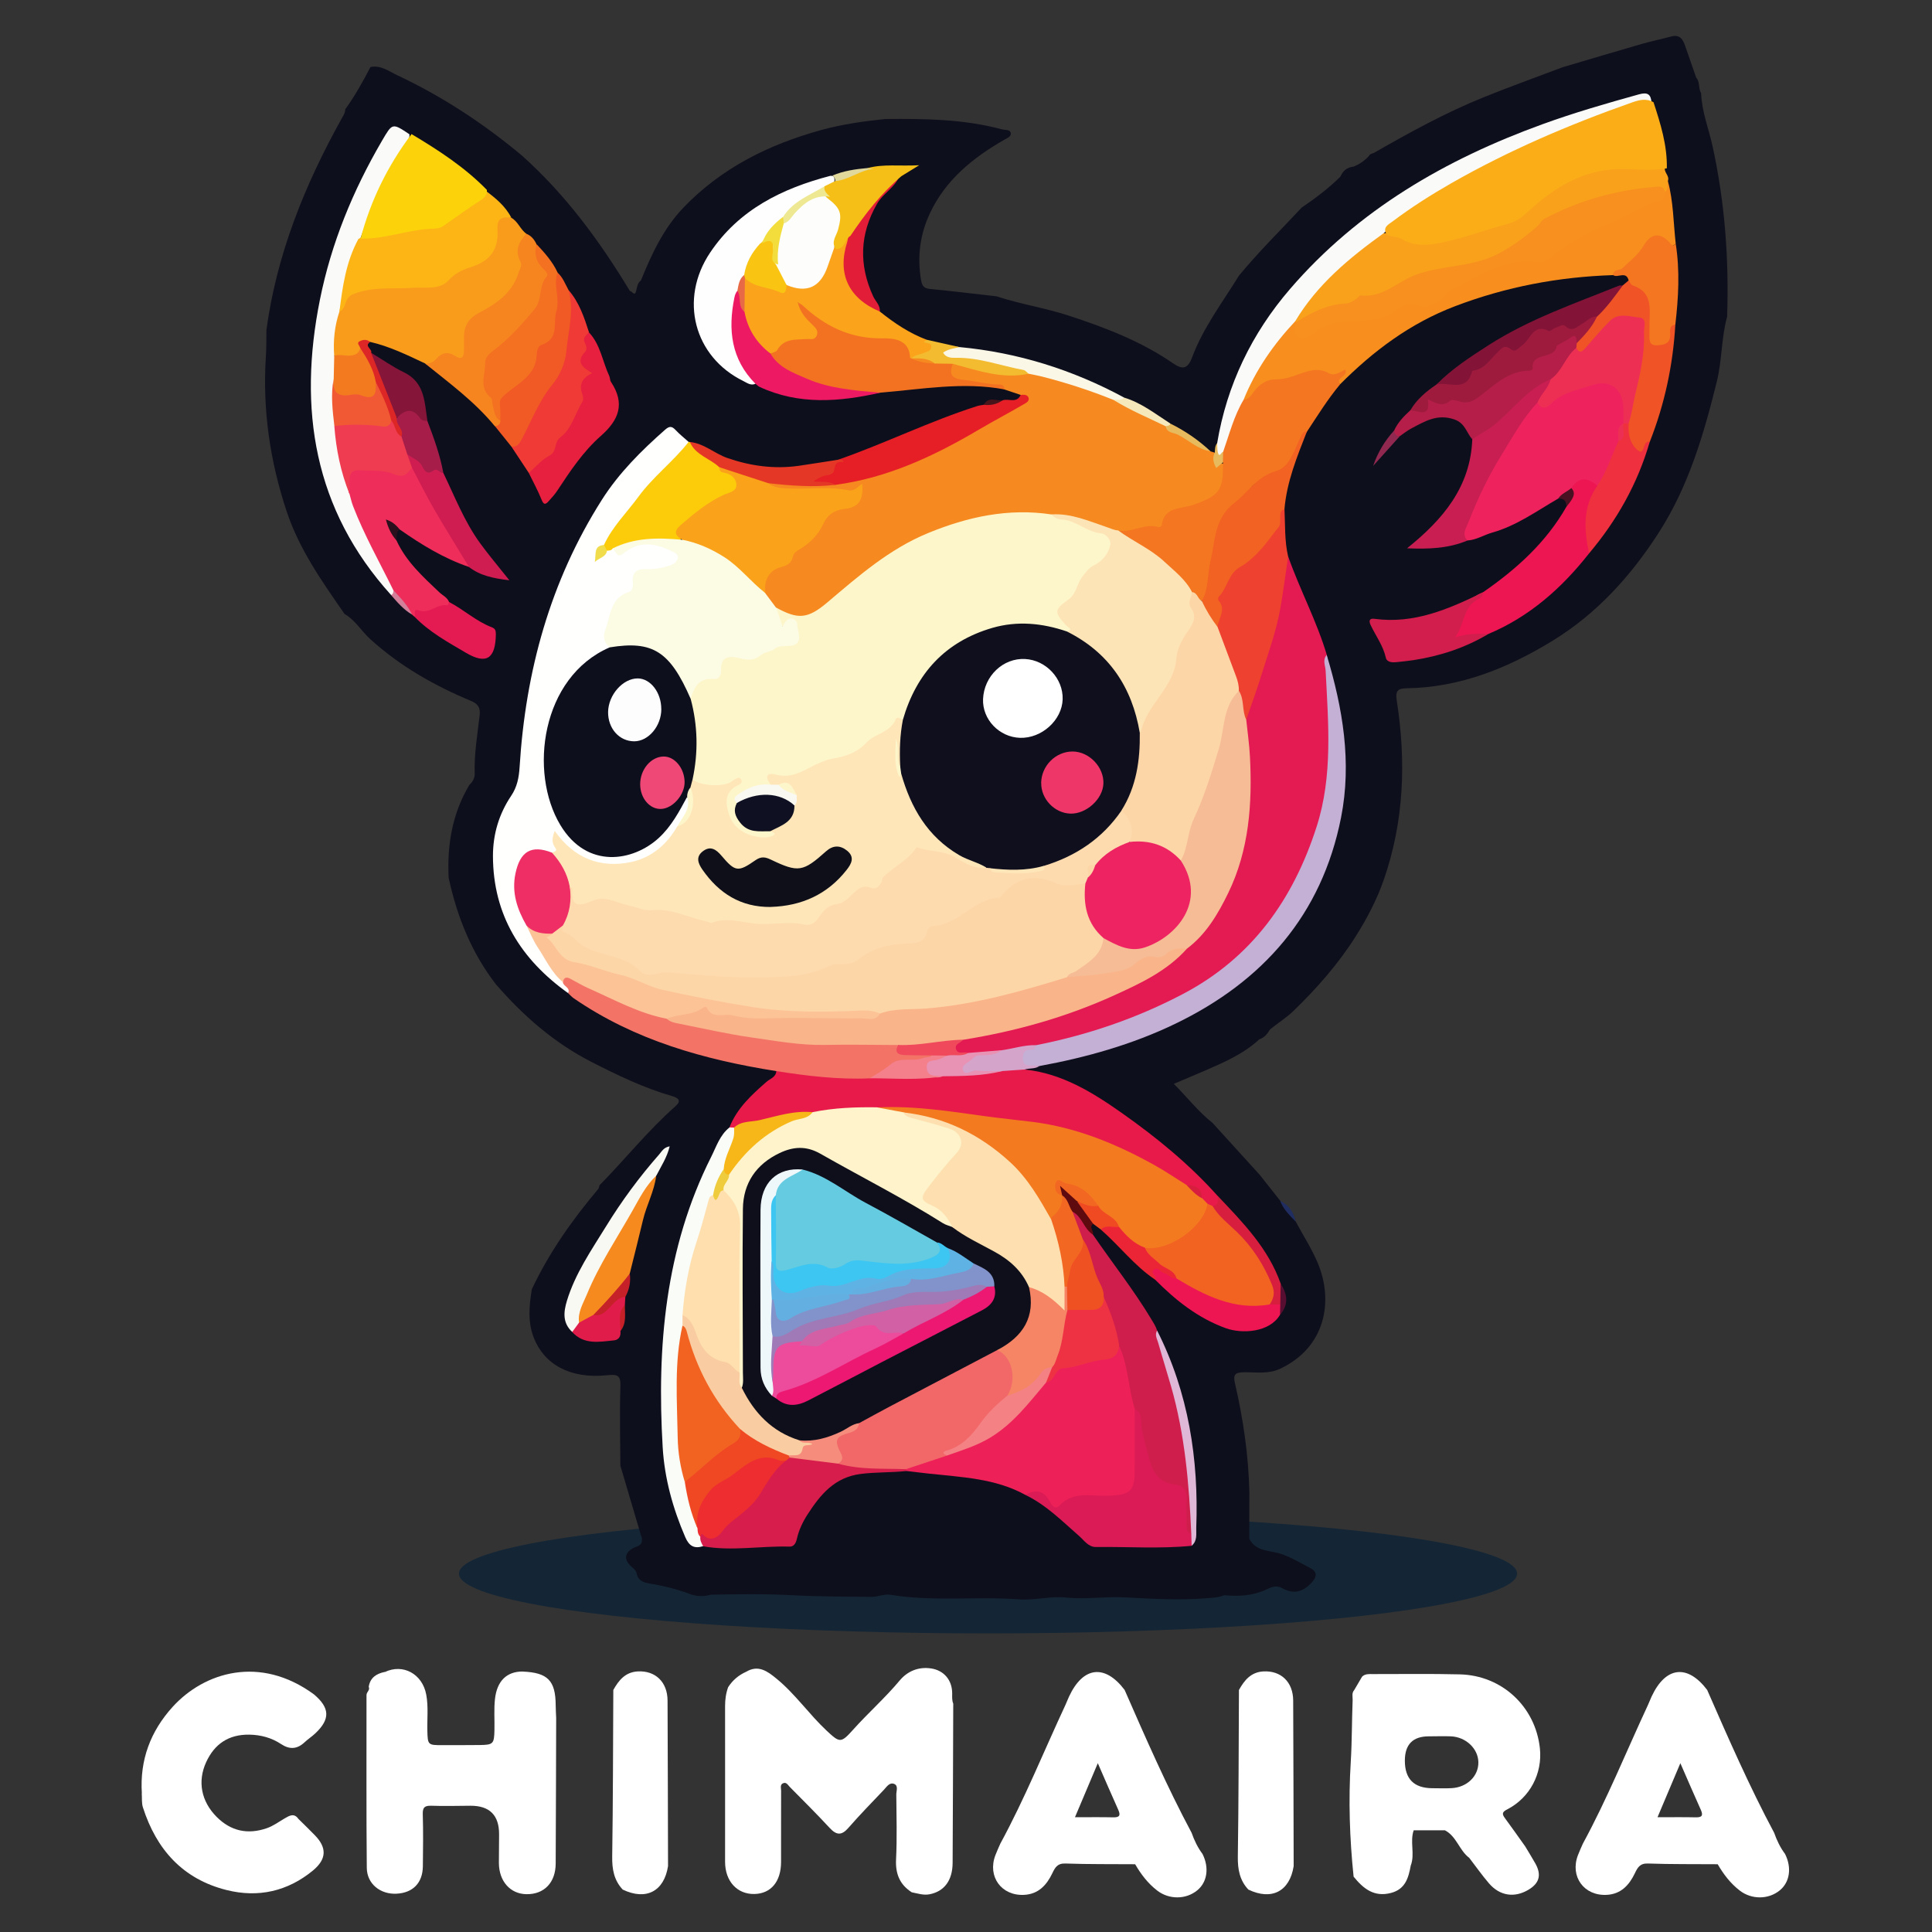 <?xml version="1.0" encoding="UTF-8"?>
<svg id="Layer_1" data-name="Layer 1" xmlns="http://www.w3.org/2000/svg" version="1.1" viewBox="0 0 400 400">
  <rect x="0" y="0" width="400" height="400" fill="#333333" stroke="none"/>
  <defs>
    <style>
      .cls-1 {
        fill: #f5e9bb;
      }

      .cls-1, .cls-2, .cls-3, .cls-4, .cls-5, .cls-6, .cls-7, .cls-8, .cls-9, .cls-10, .cls-11, .cls-12, .cls-13, .cls-14, .cls-15, .cls-16, .cls-17, .cls-18, .cls-19, .cls-20, .cls-21, .cls-22, .cls-23, .cls-24, .cls-25, .cls-26, .cls-27, .cls-28, .cls-29, .cls-30, .cls-31, .cls-32, .cls-33, .cls-34, .cls-35, .cls-36, .cls-37, .cls-38, .cls-39, .cls-40, .cls-41, .cls-42, .cls-43, .cls-44, .cls-45, .cls-46, .cls-47, .cls-48, .cls-49, .cls-50, .cls-51, .cls-52, .cls-53, .cls-54, .cls-55, .cls-56, .cls-57, .cls-58, .cls-59, .cls-60, .cls-61, .cls-62, .cls-63, .cls-64, .cls-65, .cls-66, .cls-67, .cls-68, .cls-69, .cls-70, .cls-71, .cls-72, .cls-73, .cls-74, .cls-75, .cls-76, .cls-77, .cls-78, .cls-79, .cls-80, .cls-81, .cls-82, .cls-83, .cls-84, .cls-85, .cls-86, .cls-87, .cls-88, .cls-89, .cls-90, .cls-91, .cls-92, .cls-93, .cls-94, .cls-95, .cls-96, .cls-97, .cls-98, .cls-99, .cls-100, .cls-101, .cls-102, .cls-103, .cls-104, .cls-105, .cls-106, .cls-107, .cls-108, .cls-109, .cls-110, .cls-111, .cls-112, .cls-113, .cls-114, .cls-115, .cls-116, .cls-117, .cls-118, .cls-119, .cls-120, .cls-121, .cls-122, .cls-123, .cls-124, .cls-125, .cls-126, .cls-127, .cls-128, .cls-129, .cls-130, .cls-131, .cls-132, .cls-133, .cls-134, .cls-135, .cls-136, .cls-137 {
        stroke-width: 0px;
      }

      .cls-2 {
        fill: #0e0f1d;
      }

      .cls-3 {
        fill: #0f1021;
      }

      .cls-4 {
        fill: #3dc6f1;
      }

      .cls-5 {
        fill: #d4a4cb;
      }

      .cls-6 {
        fill: #ee3244;
      }

      .cls-7 {
        fill: #fef6cb;
      }

      .cls-8 {
        fill: #e01c4b;
      }

      .cls-9 {
        fill: #f9cda1;
      }

      .cls-10 {
        fill: #fedfad;
      }

      .cls-11 {
        fill: #580e30;
      }

      .cls-12 {
        fill: #eecc3d;
      }

      .cls-13 {
        fill: #ee2058;
      }

      .cls-14 {
        fill: #fddbae;
      }

      .cls-15 {
        fill: #fee0b0;
      }

      .cls-16 {
        fill: #f9f9f3;
      }

      .cls-17 {
        fill: #e53725;
      }

      .cls-18 {
        fill: #f05325;
      }

      .cls-19 {
        fill: #d71d4b;
      }

      .cls-20 {
        fill: #e6203e;
      }

      .cls-21 {
        fill: #fffffd;
      }

      .cls-22 {
        fill: #c4afd5;
      }

      .cls-23 {
        fill: #ef3a36;
      }

      .cls-24 {
        fill: #f2dd3c;
      }

      .cls-25 {
        fill: #fdd6a7;
      }

      .cls-26 {
        fill: #f6bc95;
      }

      .cls-27 {
        fill: #d81e3e;
      }

      .cls-28 {
        fill: #f6851f;
      }

      .cls-29 {
        fill: #f1dc4b;
      }

      .cls-30 {
        fill: #ef4823;
      }

      .cls-31 {
        fill: #f68a1f;
      }

      .cls-32 {
        fill: #ed4b9b;
      }

      .cls-33 {
        fill: #fee6b8;
      }

      .cls-34 {
        fill: #ee2d5a;
      }

      .cls-35 {
        fill: #e76945;
      }

      .cls-36 {
        fill: #fde4b6;
      }

      .cls-37 {
        fill: #851539;
      }

      .cls-38 {
        fill: #0e0f1c;
      }

      .cls-39 {
        fill: #eb2536;
      }

      .cls-40 {
        fill: #c81e52;
      }

      .cls-41 {
        fill: #ef4776;
      }

      .cls-42 {
        fill: #fcd30a;
      }

      .cls-43 {
        fill: #4a141b;
      }

      .cls-44 {
        fill: #5f0a0e;
      }

      .cls-45 {
        fill: #fafbf9;
      }

      .cls-46 {
        fill: #ef412f;
      }

      .cls-47 {
        fill: #65cbe1;
      }

      .cls-48 {
        fill: #ed1653;
      }

      .cls-49 {
        fill: #0f0f1b;
      }

      .cls-50 {
        fill: #e21d38;
      }

      .cls-51 {
        fill: #fdfdfe;
      }

      .cls-52 {
        fill: #ee2d30;
      }

      .cls-53 {
        fill: #f7b718;
      }

      .cls-54 {
        fill: #f47621;
      }

      .cls-55 {
        fill: #fdfefd;
      }

      .cls-56 {
        fill: #0f0f1e;
      }

      .cls-57 {
        fill: #f48284;
      }

      .cls-58 {
        fill: #ee225d;
      }

      .cls-59 {
        fill: #f3bb2f;
      }

      .cls-60 {
        fill: #831437;
      }

      .cls-61 {
        fill: #d37f9a;
      }

      .cls-62 {
        fill: #fcc397;
      }

      .cls-63 {
        fill: #142635;
      }

      .cls-64 {
        fill: #e41a53;
      }

      .cls-65 {
        fill: #fcfbe4;
      }

      .cls-66 {
        fill: #fdb515;
      }

      .cls-67 {
        fill: #f58c7c;
      }

      .cls-68 {
        fill: #f04a23;
      }

      .cls-69 {
        fill: #db1b56;
      }

      .cls-70 {
        fill: #f99c1c;
      }

      .cls-71 {
        fill: #9e1b3e;
      }

      .cls-72 {
        fill: #eee892;
      }

      .cls-73 {
        fill: #f26322;
      }

      .cls-74 {
        fill: #f78e1e;
      }

      .cls-75 {
        fill: #a61d4a;
      }

      .cls-76 {
        fill: #e41a52;
      }

      .cls-77 {
        fill: #c62128;
      }

      .cls-78 {
        fill: #2a101c;
      }

      .cls-79 {
        fill: #f9f8f1;
      }

      .cls-80 {
        fill: #fafcf8;
      }

      .cls-81 {
        fill: #e61e25;
      }

      .cls-82 {
        fill: #5fb3e4;
      }

      .cls-83 {
        fill: #ee2362;
      }

      .cls-84 {
        fill: #ee2f54;
      }

      .cls-85 {
        fill: #f15a24;
      }

      .cls-86 {
        fill: #cf1e4b;
      }

      .cls-87 {
        fill: #f9c412;
      }

      .cls-88 {
        fill: #ee303f;
      }

      .cls-89 {
        fill: #cf1d51;
      }

      .cls-90 {
        fill: #f9a11b;
      }

      .cls-91 {
        fill: #f5bf17;
      }

      .cls-92 {
        fill: #f3808b;
      }

      .cls-93 {
        fill: #ee3768;
      }

      .cls-94 {
        fill: #9f7ab7;
      }

      .cls-95 {
        fill: #fef3ca;
      }

      .cls-96 {
        fill: #f37121;
      }

      .cls-97 {
        fill: #f05123;
      }

      .cls-98 {
        fill: #e71a49;
      }

      .cls-99 {
        fill: #dfb8d7;
      }

      .cls-100 {
        fill: #f26869;
      }

      .cls-101 {
        fill: #64afe1;
      }

      .cls-102 {
        fill: #fbad18;
      }

      .cls-103 {
        fill: #202d60;
      }

      .cls-104 {
        fill: #fccc0b;
      }

      .cls-105 {
        fill: #491121;
      }

      .cls-106 {
        fill: #b51e48;
      }

      .cls-107 {
        fill: #0e0f19;
      }

      .cls-108 {
        fill: #fdfefc;
      }

      .cls-109 {
        fill: #f7901e;
      }

      .cls-110 {
        fill: #f6891f;
      }

      .cls-111 {
        fill: #e1d89c;
      }

      .cls-112 {
        fill: #d260a4;
      }

      .cls-113 {
        fill: #ef3c51;
      }

      .cls-114 {
        fill: #fafbf8;
      }

      .cls-115 {
        fill: #dd2726;
      }

      .cls-116 {
        fill: #faa31a;
      }

      .cls-117 {
        fill: #ef495b;
      }

      .cls-118 {
        fill: #f37221;
      }

      .cls-119 {
        fill: #f26822;
      }

      .cls-120 {
        fill: #fab48a;
      }

      .cls-121 {
        fill: #f47a20;
      }

      .cls-122 {
        fill: #fff;
      }

      .cls-123 {
        fill: #f37367;
      }

      .cls-124 {
        fill: #f58565;
      }

      .cls-125 {
        fill: #8193ca;
      }

      .cls-126 {
        fill: #faf7e7;
      }

      .cls-127 {
        fill: #e892b4;
      }

      .cls-128 {
        fill: #ed1a63;
      }

      .cls-129 {
        fill: #ee2e65;
      }

      .cls-130 {
        fill: #f26222;
      }

      .cls-131 {
        fill: #faa31b;
      }

      .cls-132 {
        fill: #912850;
      }

      .cls-133 {
        fill: #eef8fb;
      }

      .cls-134 {
        fill: #f15935;
      }

      .cls-135 {
        fill: #d21e4c;
      }

      .cls-136 {
        fill: #ed1871;
      }

      .cls-137 {
        fill: #e7ba5e;
      }
    </style>
  </defs>
  <path class="cls-122" d="M108.2,346.08c5.21.21,6.82,1.86,6.85,6.98,0,.89.07,1.77.1,2.65-.03,10.04-.05,20.08-.1,30.12-.02,3.95-2.4,6.4-6.06,6.34-3.35-.05-5.68-2.68-5.7-6.46,0-1.97.03-3.95.04-5.92q.03-5.95-5.93-5.93c-2.69.01-5.38.1-8.07,0-1.37-.04-1.85.3-1.8,1.76.11,3.58.06,7.17.02,10.76-.04,3.45-2.04,5.51-5.45,5.69-3.32.17-6.13-2.01-6.16-5.36-.12-11.92-.04-23.85-.06-35.77,0-.64.79-1.02.46-1.71.3-1.91,1.61-2.73,3.35-3.08l-.02.03c3.75-1.8,7.78.36,8.58,4.68.46,2.48.17,5,.23,7.5.07,2.89.13,2.97,3.08,2.95,2.59-.01,5.19.02,7.78-.02,2.79-.04,2.97-.25,3.03-3.12.05-2.14-.13-4.3.11-6.43.42-3.72,2.44-5.68,5.72-5.67Z"/>
  <path class="cls-122" d="M29.37,371.29c-.45-6.89,1.78-12.84,6.38-17.91,6.53-7.18,18.08-10.77,29.26-2.57,3.29,2.79,3.38,5.1.32,8.02-.71.68-1.56,1.22-2.27,1.89-1.54,1.44-3.09,1.54-4.85.38-1.98-1.31-4.18-1.92-6.6-1.96-4.27-.06-7.19,1.92-8.92,5.68-1.84,3.99-1.03,8.14,2.16,11.34,2.93,2.95,6.42,3.71,10.36,2.36,1.37-.47,2.52-1.34,3.76-2.06.93-.54,1.93-1.15,2.81.12,1.14,1.13,2.3,2.24,3.42,3.4,2.48,2.55,2.46,4.92-.41,7.29-5.23,4.31-11.32,5.68-17.85,4.05-9.08-2.26-14.56-8.4-17.35-17.12-.29-.9-.17-1.93-.24-2.9Z"/>
  <path class="cls-122" d="M126.98,349.89c1.12-2.01,2.48-3.69,5.04-3.84,3.66-.21,6.18,2.19,6.19,6.05.05,11.42.07,22.84.1,34.26-.82,5.23-4.55,7.17-9.38,4.86-1.81-1.93-2.22-4.22-2.18-6.83.17-11.5.17-23.01.23-34.51Z"/>
  <path class="cls-122" d="M256.51,349.89c1.12-2.01,2.48-3.69,5.04-3.84,3.66-.21,6.18,2.19,6.19,6.05.05,11.42.07,22.84.1,34.26-.82,5.23-4.55,7.17-9.38,4.86-1.81-1.93-2.22-4.22-2.18-6.83.17-11.5.17-23.01.23-34.51Z"/>
  <path class="cls-122" d="M150.77,349.29c.92-1.43,2.17-2.48,3.72-3.17,2.52-1.51,4.42-.09,6.23,1.39,3.91,3.18,6.77,7.39,10.44,10.82,2.72,2.54,2.94,2.6,5.49-.24,3.11-3.47,6.61-6.56,9.61-10.15,1.61-1.93,3.88-2.9,6.5-2.51,2.69.4,4.38,2.43,4.38,5.17,0,.71-.07,1.44.22,2.12-.04,10.99-.07,21.98-.13,32.97-.02,3.63-1.73,5.91-4.77,6.5-1.28.25-2.47-.18-3.69-.41-2.49-1.6-3.4-3.82-3.25-6.82.22-4.47.08-8.96.05-13.44,0-.74.45-1.8-.42-2.17-.99-.42-1.58.61-2.17,1.23-2.47,2.59-4.97,5.16-7.33,7.86-1.41,1.62-2.47,1.54-3.89,0-2.67-2.89-5.48-5.67-8.24-8.47-.36-.36-.66-.99-1.27-.81-.84.24-.52,1.04-.53,1.6-.02,4.93,0,9.86-.01,14.78-.02,4.04-2.1,6.51-5.5,6.59-3.57.09-6.09-2.63-6.09-6.66-.01-10.75.02-21.5,0-32.26,0-1.36.18-2.67.65-3.94Z"/>
  <path class="cls-122" d="M315.75,382.24c-1.4-1.96-2.78-3.93-4.21-5.87-.66-.89-.44-1.27.52-1.76,4.69-2.42,7.31-7.41,6.76-12.63-.92-8.62-7.83-15.1-16.56-15.32-6-.15-12.02-.05-18.02-.06-.79,0-1.6-.09-2.24.54-.54.93-1.08,1.85-1.63,2.78-.55.61-.3,1.36-.32,2.06-.17,4.27-.13,8.53-.39,12.81-.49,7.9-.24,15.85.59,23.75,2,2.47,4.23,4.3,7.75,3.37,2.98-.78,3.61-3.14,4.08-5.66.91-2.38-.22-4.93.61-7.31,2.15,0,4.3,0,6.46,0,2.42,1.25,2.96,4.15,5.04,5.71h0c1.35,1.76,2.64,3.59,4.08,5.27,2.24,2.61,5.27,3.06,8.17,1.34,2.27-1.35,2.75-3.07,1.46-5.41-.68-1.22-1.43-2.4-2.14-3.6ZM300.52,370.22c-1.34.07-2.69.01-4.03.01q-5.63-.05-5.63-5.7,0-5.04,4.96-5.04c1.52,0,3.05-.06,4.57,0,3.11.13,5.64,2.54,5.69,5.35.05,2.88-2.33,5.21-5.56,5.38Z"/>
  <path class="cls-122" d="M369.57,383.83c-1-1.33-1.7-2.81-2.25-4.37-5.14-9.62-9.5-19.6-13.87-29.58-4.09-5.39-8.6-4.86-11.5,1.36-.26.56-.48,1.15-.74,1.72-4.47,9.59-8.43,19.43-13.49,28.74-.35.8-.72,1.59-1.03,2.41-1.68,4.41,1.26,8.45,5.97,8.2,2.95-.16,4.64-2.01,5.82-4.47.55-1.15,1.04-2.08,2.69-2.02,4.82.17,9.64.11,14.46.15,1.21,2.08,2.63,3.96,4.58,5.46,2.4,1.85,5.9,1.91,8.31-.08,2.05-1.7,2.47-4.69,1.06-7.5ZM351.09,376.26c-2.51-.06-5.01-.02-7.92-.02,1.62-3.83,3.08-7.28,4.73-11.19,1.52,3.48,2.85,6.57,4.23,9.64.52,1.16.28,1.6-1.04,1.57Z"/>
  <path class="cls-122" d="M248.96,383.83c-1-1.33-1.7-2.81-2.25-4.37-5.14-9.62-9.5-19.6-13.87-29.58-4.09-5.39-8.6-4.86-11.5,1.36-.26.56-.48,1.15-.74,1.72-4.47,9.59-8.43,19.43-13.49,28.74-.35.8-.72,1.59-1.03,2.41-1.68,4.41,1.26,8.45,5.97,8.2,2.95-.16,4.64-2.01,5.82-4.47.55-1.15,1.04-2.08,2.69-2.02,4.82.17,9.64.11,14.46.15,1.21,2.08,2.63,3.96,4.58,5.46,2.4,1.85,5.9,1.91,8.31-.08,2.05-1.7,2.47-4.69,1.06-7.5ZM230.48,376.26c-2.51-.06-5.01-.02-7.92-.02,1.62-3.83,3.08-7.28,4.73-11.19,1.52,3.48,2.85,6.57,4.23,9.64.52,1.16.28,1.6-1.04,1.57Z"/>
  <g>
    <g>
      <ellipse class="cls-63" cx="204.56" cy="325.8" rx="109.54" ry="12.38"/>
      <ellipse class="cls-63" cx="201.09" cy="325.17" rx="95.47" ry="9.12"/>
    </g>
    <path class="cls-38" d="M323.72,13.86c5.37-1.58,10.72-3.19,16.1-4.74,2.05-.59,4.14-1.02,6.2-1.57,1.76-.47,2.41.59,2.88,1.97.75,2.19,1.52,4.37,2.28,6.55.84.93.4,2.26,1.03,3.26,0,0-.01.02-.01.02.15,3.77,1.57,7.29,2.37,10.92,2.55,11.66,3.42,23.42,3.01,35.31-1.21,4.4-1.04,9.01-2.13,13.42-2.7,10.93-5.84,21.67-12.02,31.28-5.78,8.98-12.81,16.75-21.92,22.34-9.23,5.67-19.12,9.69-30.18,9.88-1.8.03-2.48.38-2.15,2.51,1.96,12.54,1.54,24.95-2.65,37.05-1.43,4.14-3.47,8.04-5.8,11.74-3.63,5.75-8.09,10.82-12.98,15.55-1.49,1.44-3.24,2.49-4.81,3.79-.53.9-1.16,1.69-2.2,2.04h-.01c-3.26,3.02-7.27,4.75-11.27,6.49-2.09.89-4.19,1.77-6.43,2.73,2.82,2.83,5.09,5.78,8.01,8.08,3.25,3.58,6.51,7.16,9.76,10.74,1.42,1.8,2.84,3.6,4.27,5.4,1.17,1.37,2.43,2.67,3.22,4.32,0,0,0,.01,0,.02,1.52,2.82,3.27,5.54,4.52,8.48,3.37,7.98,1.59,17.55-7.76,21.94-2.52,1.18-5.1.68-7.66.74-1.74.04-2.1.56-1.7,2.29,1.71,7.39,2.8,14.89,2.98,22.49,0,3.23-.01,6.45-.02,9.68,1.41,2.77,4.41,2.36,6.72,3.18,2.14.76,4.03,1.91,5.99,2.93,1.32.68,1.33,1.74.31,2.85-1.94,2.14-3.82,2.6-6.29,1.24-1.26-.69-2.35-.08-3.3.36-2.78,1.26-5.64,1.42-8.59,1.13-1.23.5-2.48.54-3.81.64-5.71.46-11.35.09-17.04-.2-3.92-.2-7.87.48-11.87.05-3.25-.35-6.52.62-9.86.37-8.81-.65-17.7.51-26.49-.94-1.38-.23-2.67.45-3.98.43-5.44-.06-10.88-.05-16.31-.34-5.65-.3-11.29-.23-16.94-.11-1.58.43-3.13.39-4.65-.26-2.6-.94-5.26-1.61-7.99-2.05-1.29-.21-2.45-.56-2.74-2.08-.11-.55-.46-.9-.9-1.26-1.91-1.55-1.7-3.23.59-4.19.71-.3,1.33-.45,1.4-1.32-.01-.34.05-.7-.16-1.01-1.43-4.85-2.87-9.7-4.3-14.55-.02-5.45-.18-10.9.01-16.34.09-2.43-.63-2.6-2.81-2.38-7.68.8-13.02-2.32-15.14-7.8-1.27-3.27-.94-6.65-.39-10.01,3.58-7.59,8.37-14.38,13.76-20.77.16-.19.17-.5.25-.75,5.31-5.4,10.04-11.35,15.74-16.38,1.26-1.11.63-1.7-.76-2.1-5.84-1.68-11.27-4.31-16.67-7.07-7.75-3.97-14.12-9.56-19.77-16.07-5.03-6.52-8.01-13.95-9.75-21.93l-.02-.03c-.35-6.83.72-13.35,4.29-19.32.68-.64,1.13-1.4,1.1-2.35-.13-4.05.56-8.02,1.02-12.01.18-1.54-.24-2.37-1.78-3.02-7.62-3.18-14.72-7.21-20.88-12.81-1.84-1.67-3.09-3.93-5.31-5.2-4.66-6.72-9.38-13.37-12-21.28-3.44-10.39-4.99-20.99-4.29-31.91.12-1.87.09-3.75.12-5.63,2.13-15.65,7.93-30,15.55-43.7.35-.63.77-1.21.77-1.97,2-2.76,3.65-5.73,5.22-8.74,2.13-.45,3.77.86,5.48,1.66,9.37,4.4,17.96,10.04,25.9,16.68,9.04,8.09,16.13,17.74,22.36,28.07.41-.14.94,1.28,1.28-.11.18-.76.26-1.59.97-2.11,2.23-5.46,4.67-10.78,8.84-15.12,7.91-8.23,17.72-13.07,28.56-16.05,4.31-1.18,8.73-1.8,13.17-2.26,8.13-.08,16.25,0,24.19,2.14.66.18,1.69-.04,1.82.79.11.73-.78,1.04-1.42,1.41-6.44,3.7-12.07,8.26-15.31,15.16-2.07,4.39-2.67,9.03-1.84,13.85.19,1.12.54,1.71,1.8,1.83,4.61.44,9.22,1.01,13.82,1.53,4.9,1.62,10.01,2.38,14.93,3.99,7.57,2.48,14.95,5.29,21.54,9.83,2.01,1.38,3.09,1.32,4.04-1.23,2.29-6.13,6.28-11.34,9.68-16.87,4.05-4.91,8.58-9.37,12.91-14.01v-.02c2.86-1.96,5.63-4.03,8.1-6.47.5-1.2,1.37-1.93,2.69-2.07,1.25-.48,2.32-1.23,3.22-2.22.2-.43.64-.47,1.01-.62,7.38-4.22,14.82-8.33,22.72-11.52,5.47-2.21,11.03-4.2,16.55-6.29Z"/>
    <path class="cls-103" d="M268.26,252.93c-1.25-1.31-2.57-2.56-3.22-4.32,1.79.9,2.84,2.36,3.22,4.32Z"/>
    <path class="cls-110" d="M250.64,93.45c.29.09.58.18.86.27.22,1.22.67,2.24,2.13,2.35.83,4.22-.48,6.76-4.33,8.36-1.16.48-2.34.92-3.58,1.14-1.19.21-2.48.62-3.1,1.48-2.86,3.98-7.17,2.95-11.04,3.46-3.01-.32-5.65-1.85-8.56-2.56-1.74-.43-3.42-.72-5.18-.69-15.08-1.81-27.97,3.32-39.51,12.57-2.37,1.9-4.59,3.99-7.01,5.85-4.05,3.11-6.44,3.29-10.77.69-1.16-1.03-2.26-2.11-2.75-3.64-.74-2.64.73-4.2,2.68-5.57,3.51-2.45,6.76-5.2,9.11-8.81,1.25-1.92,2.7-3.28,4.99-3.72,1.36-.26,2.56-.81,3-2.39-4.71-.48-9.4-.31-14.09-.36-1.26-.01-2.54-.01-3.66-.67-.57-.33-1.44-.72-.43-1.56,3.2-.5,6.38.32,9.57.17,1.07-.05,2.14,0,3.21-.03,10.47-1.43,19.97-5.45,28.97-10.84,3-1.79,6.19-3.24,9.17-5.07.73-.45,2.13-.71,1.01-2.11-1.1-.37-2.2-.74-3.3-1.11-2.76-1.41-5.84-.76-8.75-1.28-2.99-.53-3.64-1.19-2.27-4.1,1.91-.91,3.67.19,5.41.58,3.4.76,6.75,1.5,10.25.81,6.19,1.09,12.24,2.67,17.86,5.57,3.62,1.91,7.42,3.45,10.92,5.58,3.11,1.8,6.09,3.82,9.19,5.65Z"/>
    <path class="cls-76" d="M266.7,115.21c2.42,6.89,5.91,13.36,8,20.38,1.12,6.28.69,12.62.88,18.94.36,11.89-3.18,22.58-9.44,32.55-5.59,8.89-12.99,15.66-22.46,20.25-9.33,4.52-18.95,8.08-29.23,9.72-2.38.15-4.66.98-7.04,1.11-2.31.02-4.57.78-6.9.54-1.12-.12-2.49.19-2.98-1.22-.43-1.24.46-1.97,1.43-2.55,7.9-2,15.96-3.4,23.6-6.36,6.86-2.65,13.75-5.25,19.63-9.85,1.13-.89,2.24-1.79,3.17-2.9,8.2-7.72,11.52-17.49,12.53-28.48.57-6.21-.15-12.28-.55-18.41,2.02-6.56,4.34-13.02,6.12-19.65.95-3.55,1.58-7.13,1.88-10.79.1-1.23.04-2.55,1.35-3.29Z"/>
    <path class="cls-21" d="M117.64,205.63c-9.76-6.97-15.56-16.14-15.58-28.42,0-4.49,1.25-8.69,3.75-12.41,1.27-1.88,1.63-3.82,1.77-6.02,1.23-19.79,6.32-38.43,17.03-55.3,3.53-5.56,8.16-10.17,13.09-14.51.9-.79,1.41-.76,2.18.07.83.89,1.8,1.64,2.7,2.46.33,1.56-.98,2.21-1.81,3.03-5.73,5.66-10.87,11.79-15.32,18.51-.36.45-1.02.62-1.17,1.28.67.32.86-.43,1.31-.61.46-.28.93-.48,1.49-.43.92.48,1.64.4,2.68-.12,3.1-1.54,6.33-1.59,9.43.21.86.5,1.79,1.04,1.63,2.22-.15,1.07-.97,1.68-1.9,2.09-1.41.63-2.91.85-4.44.88-1.54.03-2.57.6-2.74,2.28-.1,1.02-.59,1.87-1.44,2.47-3.75,2.63-4.63,6.29-3.79,10.56-.13,1.05-.97,1.46-1.74,1.88-6.62,3.59-9.73,9.6-11.02,16.63-1.03,5.64-.48,11.24,2.14,16.48,5.91,11.84,16.61,8.53,21.91,1.99,1.18-1.46,2.08-3.12,3.07-4.72.35-.57.72-1.32,1.66-.93,1.54,2.57-.63,4.19-1.56,6.13-4.08,7.79-16.79,12.46-25.53,2.75.15,1.29.77,2.62-.91,2.93-2.34-.39-4.82-1.23-6.22,1.71-.89,1.87-1.31,3.84-1.04,5.93.3,2.32,1.15,4.45,2.24,6.5,2.05,4.19,4.45,8.17,7.36,11.82q1.45,1.69.79,2.67Z"/>
    <path class="cls-13" d="M212.29,309.5c-6.24-3.44-13.2-3.66-20.03-4.41-1.57-.17-3.15-.37-4.72-.55-.19-.23-.25-.49-.18-.78,1.54-1.58,3.76-1.35,5.61-2.11.9-.37,1.91-.39,2.8-.82,1.73-.97,3.71-1.21,5.51-2,5.4-2.36,9.32-6.46,12.97-10.89.68-.82,1.24-1.74,2.19-2.32,2.4-3.89,6.79-3.35,10.36-4.52,1.87-.61,3.65-1.13,5.11-2.49,1.19.47,1.34,1.6,1.58,2.62.81,3.48,1.49,6.99,2.19,10.49.02,4.38.17,8.77.08,13.15-.09,4.07-1.48,5.39-5.53,5.6-3.62.19-7.34-.26-10.68,1.81-1.15.72-2.09-.12-2.76-.97-1.18-1.48-2.66-2.03-4.48-1.82Z"/>
    <path class="cls-98" d="M151.02,233.42c1.56-3.97,4.58-6.74,7.69-9.45.75-.66,1.93-.93,2.02-2.21.84-.79,1.86-.53,2.81-.41,5.51.67,11.02,1.17,16.58,1.11,4.94-.22,9.88.25,14.81-.32,4.1-.28,8.23-.2,12.28-1.02,1.67-.16,3.36-.7,4.95.31,7.7.8,14.03,4.73,20.13,9.02,7.18,5.06,13.96,10.6,19.84,17.18.68,1.07.7,1.95-.68,2.45-.6.08-1.15-.07-1.67-.35-.61-.35-1.07-.84-1.37-1.48-.4-1.8-1.82-2.19-3.36-2.4-5.34-3.32-10.78-6.41-16.59-8.84-7.03-2.94-14.46-3.87-21.92-4.89-4.52-.62-9.09-.72-13.56-1.61-3.84-.76-7.67-.5-11.51-.45-4.38-.23-8.71.3-13.01,1.05-5.62-.35-10.82,1.76-16.22,2.76-.48.04-.92-.03-1.22-.46Z"/>
    <path class="cls-74" d="M345.32,37.49c1.15,4.24,1.13,8.62,1.62,12.95q-.84.81-1.54.33c-2.27-1.53-3.32-1.45-4.76.85-1.63,2.6-3.83,4.33-6.68,5.34-11.24.36-22.11,2.41-32.66,6.42-9.28,3.52-16.96,9.26-23.87,16.21-1.17-1.68-4.24-2.62-6.66-1.9-2.32.69-4.58,1.5-7.03,1.7-1.47.12-2.62,1.06-3.59,2.18-.68.78-1.26,1.85-2.62,1.39-.74-.83-.41-1.66.02-2.47,2.39-4.48,5.19-8.69,8.31-12.69.53-.68,1.07-1.47,2.12-1.41.28.07.48.23.62.48.36,1.38.96,3.06,2.59,1.61,3.45-3.07,7.71-2.4,11.68-3.02,2.06-.32,4.02-.69,5.8-1.86,1.45-.96,3.08-1.42,4.85-1.1,1.7.3,3.19-.18,4.5-1.27,4.04-3.37,8.78-5.44,13.64-7.27,1.63-.61,3.36-.45,5.05-.4,1.99.07,3.69-.48,5.18-1.79,2.38-2.09,5.39-3.08,8.06-4.62,4.28-2.45,8.84-4.19,13.21-6.37.5-.25.76-.74,1-1.23.41-.68.38-1.6,1.16-2.06Z"/>
    <path class="cls-54" d="M257.48,82.77c1.12-.1,1.6-.98,2.18-1.75,1.11-1.48,2.56-2.48,4.43-2.47,1.66,0,3.15-.46,4.65-1.01,2.09-.76,4.15-1.52,6.37-.28,1.22.68,2.34-.26,3.44-.75.58,1.5-2.1,1.57-1.11,3.08-2.56,3.06-4.65,6.45-6.84,9.77-1.03,1.24-1.53,2.75-2.16,4.2-1.34,3.05-3.49,5.21-6.83,5.89-1.55.32-2.55,1.07-3.17,2.54-.53,1.25-1.45,2.33-2.57,3.06-1.96,1.28-2.93,3.08-3.23,5.3-.41,3.07-1.9,5.93-1.5,9.2.22,1.78-.57,3.52-2.04,4.78-1.31.33-1.8-.83-2.58-1.45-3.55-4.36-7.74-7.96-12.62-10.75-.97-.56-2.25-.85-2.37-2.3,2.83.55,5.45-1.57,8.32-.7.19.06.66-.17.67-.3.44-3.98,3.95-3.42,6.41-4.27,5.56-1.93,6.4-3.02,6.27-8.82-.62-.56-.67-1.29-.65-2.05.72-3.28,2.01-6.36,3.31-9.43.3-.71.61-1.51,1.62-1.48Z"/>
    <path class="cls-58" d="M322.6,103.23c-4.43,2.56-8.62,5.62-13.63,7.03-1.74.49-3.29,1.53-5.15,1.64-1.98-.7-1.07-2.2-.69-3.25,1.06-2.94,2.12-5.91,3.61-8.64,2.87-5.25,5.95-10.37,9.35-15.31.57-.82,1.18-1.59,2.31-1.63,1.02.32,2,.15,2.79-.49,2.14-1.76,4.69-2.47,7.29-3.21,5.63-1.6,8.56.56,8.38,6.34-.01.45-.05.89-.13,1.33-.05.27-.14.53-.25.78-.87,1.13-.7,2.47-.76,3.76-1.47,3.05-1.97,6.59-4.61,9.05-1.8.23-3.87-1.41-5.41.75-.78,1.04-2.03,1.31-3.1,1.85Z"/>
    <path class="cls-22" d="M214.47,216.4c10.67-2.1,20.84-5.55,30.49-10.63,14.3-7.53,22.83-19.64,27.64-34.64,3.38-10.54,2.4-21.42,1.86-32.23-.05-1.11-.7-2.25.22-3.3,3.33,11.02,5.23,22.23,2.97,33.67-3.99,20.13-16.16,33.93-34.32,42.69-8.91,4.3-18.39,6.96-28.11,8.75-1.43-.05-3.36,1.15-3.98-1.16-.72-2.71,1.83-2.42,3.23-3.15Z"/>
    <path class="cls-70" d="M88.04,75.26c-3.7-1.74-7.38-3.55-11.4-4.47-1.73-.43-1.5.92-1.71,1.88-1.84,1.97-3.3,2.17-6.09.84-1.07-3.11-.42-6.07.78-8.98,1.93-5.51,6.63-5.78,11.3-5.72,3.14.04,6.24-.05,9.34-.51.53-.08,1.18-.08,1.5-.49,1.86-2.32,4.59-2.93,7.18-3.86,1.92-.69,2.48-2.42,2.93-4.2.24-.96.2-1.96.38-2.92.39-2.07,1.59-2.63,3.6-1.75,1.4.76,1.86,2.42,3.12,3.31-1.08,2.64-.2,5.51-.91,8.16-1.07,3.99-4.02,6.51-7.51,8.3-2.76,1.42-3.84,3.42-3.77,6.45.07,3.19-.33,3.46-3.32,2.94-1.08-.19-1.91.11-2.75.7-.82.58-1.67,1.11-2.67.33Z"/>
    <path class="cls-90" d="M286.49,48.27c1.57.13,3.1-.29,4.62,1.03,1.33,1.16,3.43.86,5.19.55,5.36-.93,10.42-2.97,15.67-4.31,3.37-.86,4.83-4.3,7.74-5.94,4.9-2.76,9.55-5.83,15.58-5.29,3.12.28,6.33-.88,9.39.58-.06.93,1.03,1.58.63,2.59-.18.76.17,1.66-.59,2.26-6.38-.42-12.38,1.24-18.32,3.31-5.19,1.81-9.01,5.68-13.39,8.7-3.17,2.19-6.78,3.19-10.54,3.7-5.84.79-11.3,2.61-16.31,5.75-1.83,1.15-4.08,1.09-6.09,1.71-3.82,1.18-7.57,2.46-11.26,3.98-.14.06-.33-.08-.48-.19l-.17-.2c-.48-1.11.26-1.9.81-2.65,4.41-5.99,9.9-10.89,15.81-15.34.5-.38,1.07-.67,1.71-.24Z"/>
    <path class="cls-45" d="M286.49,48.27c-7.09,5.1-13.77,10.6-18.33,18.24-4.5,4.8-8.22,10.12-10.69,16.26-2.01,3.37-2.95,7.15-4.24,10.8-.4.27-.14,1.16-.9,1.04-.57-.09-.46-.64-.45-1.05.01-.6-.07-1.21.12-1.81,2.01-12.07,7.18-22.74,15.09-31.92,14.1-16.37,32.16-26.81,52.26-34.11,6.57-2.39,13.26-4.32,19.99-6.19,1.81-.5,2.46.01,2.59,1.7-6.44.78-12.2,3.64-18.07,6.08-5.69,2.37-11.42,4.75-16.84,7.67-7.18,3.87-14.47,7.66-20.53,13.29Z"/>
    <path class="cls-114" d="M70.28,64.49c-1.01,2.98-1.32,6.04-1.09,9.16,1.15,1.44.81,3.08.62,4.7-1.11,3.21.31,6.39.14,9.58.31,4.77,1.49,9.37,2.9,13.91,1.79,5.09,4.05,9.95,6.6,14.7.97,1.8,2.11,3.56,2.47,5.64-.09.55-.1,1.18-.95,1.01-16.02-17.71-19.28-38.52-14.73-61.16,2.35-11.7,6.84-22.6,12.85-32.89,2.16-3.69,2.11-3.72,5.68-1.34.06.57-.14,1.06-.45,1.51-4.23,6.38-7.27,13.35-9.88,20.52-1.13,2.43-1.48,5.09-2.11,7.64-.59,2.37-1.65,4.59-2.05,7.01Z"/>
    <path class="cls-123" d="M180.05,223.26c-6.5.28-12.92-.49-19.33-1.5-14.94-2.37-29.28-6.37-41.94-15.08-.42-.29-.77-.7-1.15-1.05.52-1.18-.99-1.39-1.09-2.27-.31-2.16,1.11-1.55,2.07-1.15,2.46,1.03,4.82,2.29,7.25,3.41,4.13,1.9,8.32,3.65,12.71,4.86,10.9,2.49,21.8,4.91,33.07,4.99,4.63.03,9.29-.5,13.9.37,1.01,1.37,2.3,2.04,4.08,1.87,1.13-.11,2.34-.18,3.33.64.25.87-.42,1.2-.98,1.23-4.3.2-8.02,2.22-11.92,3.68Z"/>
    <path class="cls-86" d="M234.93,291.66c-1.34-4.25-1.31-8.84-3.2-12.95-1.6-2.19-1.9-4.87-2.76-7.34-.32-.91-.58-1.84-.98-2.72-1.6-3.85-2.84-7.84-4.22-11.77-.65-2-2.33-3.68-1.94-6.02,1.5-.63,2.01.6,2.68,1.46.77.99,1.02,2.26,1.76,3.28,4,5.86,8.43,11.42,12.09,17.52.46.77.95,1.5,1.21,2.36-.09,1.69.92,3.05,1.46,4.52,2.95,7.99,4.56,16.25,5.52,24.7.49,4.26.56,8.48.39,12.73-1.65.77-1.79-.52-1.95-1.53-.25-1.49-.14-3.02-.12-4.53.03-1.73-.57-2.96-2.36-3.35-2.86-.63-4.27-2.63-5.19-5.22-1.02-2.87-1.66-5.81-1.85-8.85-.05-.8-.02-1.61-.55-2.29Z"/>
    <path class="cls-66" d="M70.28,64.49c.64-5.19,1.37-10.35,3.94-15.04,3.07-1.54,6.58-1.94,9.76-2.09,6.21-.29,10.7-3.4,15.15-7,.41-.33.77-.74,1.26-.99,2.15,1.59,4.22,3.25,5.47,5.7-1.87-.24-3.03.06-2.87,2.48.27,4.16-1.55,6.53-5.63,7.8-1.78.55-3.21,1.29-4.6,2.78-1.8,1.93-4.82,1.29-7.32,1.46-4.1.28-8.15-.33-12.27,1.29-2.15.85-1.28,3-2.88,3.6Z"/>
    <path class="cls-34" d="M81.44,122.2c-2.84-5.78-6.02-11.39-8.34-17.41-.32-.83-.5-1.7-.75-2.56-.13-.24-.18-.48-.22-.75-.62-4.35.27-5.11,4.71-4.72,2.65.23,5.39,1.43,8.03-.16,1.3-.21,1.68.77,2.11,1.66,2.93,6.05,6.15,11.94,10.14,17.37.51.7.48.72-.03,1.75-5.22-1.78-9.85-4.62-14.33-7.76q-1.52-.27-.68,2.26c2,4.38,5.48,7.53,8.87,10.74.69.66,1.65,1.05,2.03,2.03.36.86.02,1.52-.84,1.54-1.83.06-3.44,1.61-5.42.71-.44-.2-.5.63-.9.8-.17-.15-.34-.3-.51-.45-1.37-1.62-3.16-2.92-3.88-5.05Z"/>
    <path class="cls-118" d="M197.24,75.32c-.81,2.44-.15,3.09,2.58,3.37,2.36.24,4.74.92,7.19.92.64,0,.91.45,1.01,1.02-8.65-1.63-17.22-.03-25.81.67-7.23.78-13.94-.77-20.13-4.56-1.27-.78-2.68-1.53-2.8-3.31,1.4-2.6,3.63-3.81,6.54-3.97.74-.04,1.8.26,2.12-.7.25-.74-.56-1.24-1.01-1.79-1.06-1.29-3.1-3.08-1.91-4.24,1.46-1.42,2.69,1.16,4.01,2.01,3.71,2.4,7.48,4.6,12.14,4.39,2.02-.09,3.86.71,5.78,1.13,1.77.39,1.65,1.89,1.98,3.14.16.17.33.33.53.46,1.49.3,2.95.79,4.51.59,1.15.07,2.38-.19,3.27.86Z"/>
    <path class="cls-69" d="M234.93,291.66c1.71.89,1.21,2.72,1.46,4.06.43,2.28,1.02,4.49,1.67,6.7.79,2.69,2.15,4.6,5.21,4.92,1.77.18,2.57,1.3,2.44,3.17-.12,1.68-.03,3.38-.02,5.08,0,.79-.15,1.67.95,1.92.65.82.51,1.67.08,2.53-6.6.65-13.22.17-19.82.25-1.57.02-2.45-1.38-3.5-2.3-3.52-3.07-6.81-6.42-11.1-8.48,2.16-1.28,3.88-.9,5.07,1.39.45.88,1.12,1.74,2.02.77,2.74-2.94,6.44-1.91,9.59-1.99,4.82-.12,5.95-.61,5.95-5.36,0-4.22,0-8.43,0-12.65Z"/>
    <path class="cls-131" d="M188.67,74.17c-.09-.01-.25-.02-.25-.03-.08-3.91-3.44-4.12-5.74-4.09-6.58.09-11.82-2.47-16.46-6.78-.25-.23-.57-.38-1.05-.69.46,2.11,1.73,3.41,3.04,4.67.66.63,1.34,1.27.85,2.3-.45.93-1.24.59-2.05.65-2.22.16-4.71-.19-6.12,2.31-.21.37-.92.47-1.39.69-4.37-1.44-5.34-5.17-6.08-9.05.13-2.05-.28-4.12.27-6.14.81-1.34,1.66-.22,2.51-.04,2.15.46,4.12,2.29,6.53.94.42-.18.85-.19,1.29-.11,3.66.65,5.4-.34,6.58-3.83.42-1.25.76-2.54,1.65-3.57,1.45-.46,1.66-2.76,3.62-2.45.49.89.07,1.75-.14,2.6-1.09,4.51.22,8.13,4.04,10.78.9.62,1.62,1.4,2.38,2.16,3,2.4,6.16,4.53,9.79,5.88,1.76,1.18,1.78,2.14.04,3.09-1.02.55-2.14.81-3.31.71Z"/>
    <path class="cls-46" d="M266.7,115.21c-.54,3.6-1,7.21-1.63,10.79-.84,4.71-2.49,9.21-3.91,13.77-.96,3.1-2.08,6.14-3.13,9.21-1.46-.25-1.12-1.53-1.35-2.45-.27-1.09-.37-2.23-.74-3.3-.84-3.68-2.24-7.16-3.62-10.66-.36-.91-.84-1.79-.86-2.8.21-1.83.38-3.64.4-5.51.02-2.54,1.66-4.91,3.6-6.66,2.78-2.5,5.46-5.07,7.76-8.02.64-.82.94-1.69,1.16-2.66.18-.78.13-1.95,1.56-1.47.16,3.26,0,6.54.75,9.76Z"/>
    <path class="cls-48" d="M325.34,101.04c1.59-2.4,3.42-2.19,5.37-.47-.13,2.55-1.82,4.75-1.58,7.39.21,2.2.09,4.4-.12,6.6-5.66,7.2-12.34,13.12-20.89,16.71-1.67.65-3.47.74-5.19,1.2-1.92.52-2.56-.26-1.82-2.12,1.24-3.12,2.36-6.37,5.92-7.72,6.91-4.77,13.05-10.3,17.27-17.7.54-1.24.87-2.55,1.04-3.89Z"/>
    <path class="cls-55" d="M156.41,79.46c-.97.43-1.73-.18-2.51-.57-10.22-5.01-13.36-16.93-6.87-26.6,5.96-8.89,14.89-13.28,24.9-15.89.83-.07.86.47.84,1.07-.38.99-1.34,1.24-2.13,1.7-3.06,1.8-6.28,3.38-8.62,6.19-1.88,1.44-3.07,3.43-4.28,5.4-1.33,1.95-2.33,4.08-3.27,6.24-1.19.94-.76,2.45-1.29,3.62-1.52,6.04-1.57,11.82,2.77,16.9.45.53.9,1.15.46,1.93Z"/>
    <path class="cls-80" d="M151.02,233.42c.32.01.64.03.96.04,1,.9.63,1.97.33,2.99-.55,1.89-1.18,3.75-1.84,5.6-.82,1.92-1.77,3.78-2.45,5.76-2.9,7.97-5.25,16.08-5.96,24.58-.02.77.01,1.53,0,2.3-1.6,10.53-1.41,21.04.23,31.54.74,3.29,1.59,6.56,2.62,9.78.22.62.34,1.27.57,1.88.18.74.51,1.47.1,2.23-1.84.57-2.9,0-3.7-1.86-2.58-5.97-4.3-12.18-4.68-18.63-1.22-20.79.49-41.14,10.05-60.13,1.07-2.13,1.79-4.5,3.78-6.07Z"/>
    <path class="cls-19" d="M145.58,320.12c-.34-.61-.68-1.22-.59-1.96-.28-.85-.25-1.56.89-1.04,1.55.7,2.59.05,3.5-1.07.69-.84,1.49-1.56,2.38-2.16,2.57-1.74,4.58-3.96,6.14-6.65,1.21-2.1,2.62-4.07,4.68-5.47.36-.25.75-.41,1.17-.51,3.43-.31,6.69.76,10.04,1.16,3.35.43,6.7.83,10.1.78,1.3-.02,2.72-.21,3.71,1.01,0,.12-.02.24-.05.36-3.1.32-6.21.2-9.33.59-5.43.69-8.35,4.26-11,8.35-1.01,1.56-1.83,3.26-2.24,5.1-.2.9-.63,1.63-1.52,1.6-5.96-.18-11.93,1-17.89-.07Z"/>
    <path class="cls-28" d="M88.04,75.26c.98.11,1.72-.32,2.35-1.03,1.11-1.25,2.36-1.5,3.81-.56,1.56,1.01,1.86.08,1.86-1.25,0-.9,0-1.79,0-2.69.01-2.25.93-3.8,3.03-4.91,3.57-1.88,6.93-4.08,8.24-8.28.24-.77.85-1.54.44-2.3-1.25-2.33-.39-4.14,1.19-5.85,1.04.41,1.68,1.22,2.13,2.2.18,1.8.65,3.46,2.03,4.77.6.57.82,1.42.57,2.24-1.07,3.47-1.96,7.05-4.74,9.67-2.01,1.89-3.83,3.97-5.96,5.73-1.86,1.54-2.97,5.43-1.71,7.48,1.35,2.19,1.6,4.7,2.62,6.96-.16.86-.58,1.24-1.45.8-4.15-5.07-9.4-8.91-14.44-12.98Z"/>
    <path class="cls-104" d="M125.05,112.82c1.73-3.79,4.72-6.68,7.13-9.98,3.06-4.18,7.23-7.3,10.39-11.35,0,0,.23.01.23.01,2.24,1.56,4.49,3.13,6.52,4.97.42.65,1.18.77,1.77,1.15,2.59,1.66,2.57,3.55-.1,5.03-2.11,1.16-4.25,2.25-6.19,3.71-2.04,1.54-3.95,3.04-3.89,5.92-2.09,1.04-4.14-.31-6.3-.12-2.67.23-5.07,1.57-7.75,1.38-.28.46-.75.45-1.21.47-.96,0-.85-.57-.62-1.2Z"/>
    <path class="cls-130" d="M265.94,105.46c-1,.19-.84.98-.88,1.68-.03.7.12,1.46-.38,2.05-1.2,1.43-2.3,3.08-3.43,4.34-1.18,1.31-2.74,2.89-4.5,3.86-2.46,1.35-2.61,4.36-4.43,6.17-.14.14-.16.61-.04.75,1.64,1.9.02,3.65-.21,5.46-2.33-1.03-3.14-2.98-3.24-5.36,1.46-2.56,1.12-5.5,1.76-8.15,1.02-4.17.73-8.9,5.01-12.18,2.83-2.17,4.59-5.4,8.57-6.54,2.92-.83,3.82-4.44,5.14-7.13.31-.63.48-1.13,1.27-1.06-2.05,5.22-4.18,10.42-4.65,16.1Z"/>
    <path class="cls-81" d="M211.33,81.76c.64-.06,1.4-.08,1.62.59.24.71-.57,1.1-1.02,1.36-3.06,1.79-6.21,3.43-9.27,5.24-9.26,5.47-18.88,9.98-29.68,11.43-1.32-.05-2.63-.37-3.97-.11-.45.09-.89-.07-1-.63-.07-.4.11-.79.44-.89,1.97-.58,3.36-2.01,4.88-3.26.09-.07.34-.02.45-.19-.07-.04-.14-.09-.22-.13,9.72-3.39,18.98-7.99,28.8-11.11.42-.13.87-.17,1.31-.25,1.19-.74,2.62-.47,3.88-.92,1.23-.46,2.95.71,3.77-1.13Z"/>
    <path class="cls-20" d="M121.93,68.81c2.4,2.53,2.79,6.01,4.2,9,.19.4.14.93.38,1.28,2.92,4.44,1.7,7.82-2.14,11.19-3.6,3.17-6.31,7.23-8.96,11.26-.53.81-1.2,1.54-1.85,2.26-.67.75-1.03.68-1.44-.36-.76-1.89-1.75-3.69-2.64-5.52.05-.45.11-.91.48-1.21,4.21-3.32,6.43-8.12,9.21-12.49.66-1.04.91-2.11.57-3.31-.05-.17-.07-.35-.14-.51-.72-1.65,2.48-2.87.25-5.04-1.1-1.07.97-3.37.61-5.31-.17-.89.87-.95,1.47-1.24Z"/>
    <path class="cls-23" d="M121.93,68.81c-.6.63-1.41,1.16-.81,2.26.31.56.45,1.33.02,1.79-2,2.1-.52,3.23,1.47,4.39-2.04.98-2.78,2.34-2.06,4.32.17.47.28,1.17.06,1.54-1.53,2.5-2.27,5.72-4.57,7.42-1.49,1.1-.52,2.95-2.42,3.89-1.38.68-2.75,2.3-4.13,3.51-1.19-1.81-2.39-3.61-3.58-5.42,1.42-1.54,2.43-3.36,3.09-5.3,1.4-4.13,4.99-7,6.32-11.11,1.42-4.4,2.61-8.89,1.85-13.61-.14-.88-.4-1.79.57-2.4,2.19,2.53,3.21,5.62,4.21,8.72Z"/>
    <path class="cls-18" d="M335.97,59.1c.41-.35.82-.69,1.22-1.04,4.76,1.93,5.09,2.39,5.1,7.18,0,.98-.04,1.96.02,2.94.06.85-.17,1.98,1.01,2.19,1.14.2,1.42-.76,1.72-1.65.28-.83.29-2.12,1.82-1.52-.48,8.37-2.21,16.47-5.29,24.27-.46.34-.53.9-.78,1.36-.76,1.43-1.85,1.56-2.8.22-1.09-1.54-1.88-3.23-1.4-5.23.94-4.43,1.66-8.91,2.69-13.32.5-2.13.43-4.27.24-6.4-.17-1.88-3.43-2.43-5.53-1.02-1.96,1.32-3.2,3.34-4.84,4.97-.86.86-1.81,2.02-3.04.37-.16-.39-.19-.78-.12-1.19,1.03-2.22,2.93-3.83,4.18-5.9,1.97-2.04,3.31-4.67,5.79-6.23Z"/>
    <path class="cls-40" d="M318.33,83.33c-3.01,3.17-5.07,7.01-7.34,10.67-2.78,4.48-5.08,9.26-6.99,14.18-.42,1.08-1.43,2.44-.18,3.73-3.95,1.65-8.07,1.8-12.5,1.61,7.43-5.97,13.12-12.69,13.5-22.56-.21-1.13.83-1.19,1.42-1.63,3.03-2.32,6.05-4.62,8.53-7.58,1.59-1.89,3.86-2.86,6.29-3.36.48,2.42-1.03,3.73-2.73,4.95Z"/>
    <path class="cls-106" d="M321.04,78.51c-4.97,2.03-7.95,6.56-12.03,9.72-1.35,1.04-2.85,1.74-4.19,2.72-1.22-1.36-1.45-3.32-3.71-4.11-3.55-1.23-6.14.41-8.92,1.87-.86.45-1.62,1.08-2.42,1.63-1.35.45-1.4-.25-1.11-1.25.76-1.65,2-2.92,3.32-4.13,1.07-.67,2.77-.31,3.19-2.04.08-.32.57-.57.89-.46,1.88.63,3.74-.52,5.52-.14,2.33.49,4.03-.4,5.59-1.82,2.36-2.15,5.08-3.59,8.13-4.45.43-.12.91-.18,1.19-.55,2.08-2.76,5.32-3.94,7.99-5.9.59-.43,1.27-.83,1.95-.25.57.49.34,1.13.02,1.71-.03.32-.06.64-.09.96-.7,2.18-2.11,3.93-3.51,5.68-.44.54-.94,1.13-1.8.81Z"/>
    <path class="cls-96" d="M103.59,87.12c-1.27-.72-1.24-2.07-1.58-3.24-.15-.51-.04-1.26-.36-1.51-2.61-2.06-1.15-4.77-1.21-7.21-.03-1.02.72-1.84,1.51-2.42,3.34-2.5,6.1-5.54,8.74-8.76,1.68-2.04.76-4.84,2.52-6.75.31-.34-.08-.96-.53-1.37-1.57-1.43-2.23-3.17-1.56-5.28,1.66,1.79,3.3,3.6,4.33,5.86,1.49,4.02.13,8.1.24,12.15.03,1.23-.81,1.93-1.75,2.52-.84.53-1.87,1.06-1.93,2.1-.22,3.9-3.24,5.86-5.69,8.08-1.36,1.23-2.41,2.2-2.08,4.15.1.6-.07,1.26-.65,1.67Z"/>
    <path class="cls-85" d="M103.59,87.12c-.02-1.07.04-2.15-.08-3.21-.13-1.26.37-1.64,1.4-2.51,2.5-2.1,5.97-3.74,6.19-7.74.05-.95.2-1.99,1.08-2.29,3.7-1.25,2.26-4.44,3-6.91.83-2.79-.72-5.4.26-8.02,1.1,1,1.59,2.38,2.28,3.63,1.21,4.28-.09,8.48-.47,12.69-.23,2.53-1.4,5.05-2.92,6.91-2.8,3.42-4.28,7.46-6.29,11.25-.53,1-.98,1.64-2.14,1.57-1.14-1.42-2.28-2.84-3.42-4.25.67-.08,1.1-.39,1.11-1.12Z"/>
    <path class="cls-135" d="M307.03,122.64c0,.6-.3,1.07-.8,1.3-3.42,1.57-2.97,5.47-4.98,8.01,2.35-.71,4.6-.87,6.88-.68-4.79,2.85-9.98,4.55-15.46,5.4-1.15.18-2.3.28-3.46.41-.94.11-2.07.06-2.29-.92-.56-2.5-2.08-4.5-3.14-6.74-.43-.91-.25-1.44.79-1.3,8.21,1.11,15.37-2.02,22.46-5.48Z"/>
    <path class="cls-71" d="M326.45,71.07c-.14-.78.09-2.2-1.39-1.09-.93.7-2.75,1.45-2.79,1.69-.42,2.94-5.4,1.03-4.93,4.71.01.09-.42.36-.65.36-4.52,0-7.42,3.17-10.68,5.55-1.29.95-2.46,1.29-3.96.79-.57-.19-1.47-.41-1.8-.12-1.53,1.33-2.94.54-4.63-.28.62,4.15-2.06,2.19-3.65,2.31,1.32-2.28,3.27-3.92,5.42-5.37.19-.2.43-.37.69-.37,4.94.06,7.83-3.43,11-6.39,1.08-1.01,2.05-1.9,3.73-1.45,1.89.5,2.77-1.29,3.59-2.31,2.12-2.63,5.08-1.91,7.58-1.96,1.43-.03,2.44-.28,3.54-.91.96-.55,1.81-1.62,3.09-.65-.97,2.15-2.56,3.83-4.18,5.49Z"/>
    <path class="cls-54" d="M346.86,67.2c-1.32.2-1.07,1.24-1.06,2.07.03,1.86-1.19,2.14-2.64,2.22-1.81.11-1.67-1.14-1.66-2.32,0-.53,0-1.07,0-1.6-.04-3.29.95-7-3.51-8.49-.34-.12-.54-.68-.8-1.03-.51-2.04-2.27-.41-3.23-1.1.04-1.32,1.38-.87,1.98-1.45,1.5-1.47,3.2-2.68,4.32-4.6,1.66-2.86,3.72-2.82,5.79-.24.26.33.64.06.89-.22.88,5.59.57,11.18-.08,16.77Z"/>
    <path class="cls-128" d="M156.41,79.46c-5.04-5.08-5.72-11.2-4.36-17.85.11-.55.28-1.01.63-1.43,1.94.97.43,3.09,1.46,4.36.65,3.6,2.49,6.46,5.38,8.67,1.67,2.9,4.69,3.96,7.46,5.17,4.83,2.11,10.07,2.46,15.25,2.93-8.44,1.89-16.82,2.58-24.97-1.21-.31-.14-.56-.42-.84-.64Z"/>
    <path class="cls-88" d="M337.18,87.66c0,.26.02.53,0,.79-.1,1.92.61,3.8,1.97,4.82,1.51,1.14.81-2.18,2.41-1.79-2.49,8.62-6.79,16.25-12.56,23.09-1.05-4.86-1.36-9.63,1.7-13.99,1.91-2.83,2.93-6.08,4.32-9.15,1.05-1.06.09-2.69,1.08-3.77h0c.36-.32.72-.32,1.08,0Z"/>
    <path class="cls-60" d="M330.63,65.57c-1.31-.12-2.05.92-3.04,1.46-1.07.58-2.06,1.86-3.52.48-.55-.53-1.34.19-2.01.35-.5.11-1.11.82-1.37.68-3.21-1.66-3.81,1.7-5.45,2.88-.82.59-1.49,1.63-2.4.91-1.41-1.11-2.01-.14-2.82.64-1.53,1.46-2.65,3.47-5.05,3.77-.07,0-.19.09-.2.15-1.13,4.5-4.82,2.05-7.36,2.72,3.19-3.25,6.99-5.71,10.79-8.15,8.4-5.39,17.8-8.61,26.97-12.31.23-.09.53-.03.8-.05-1.65,2.27-3.29,4.54-5.34,6.48Z"/>
    <path class="cls-89" d="M97.09,117.37c-2.4-3.96-4.86-7.88-7.18-11.88-1.64-2.83-3.09-5.78-4.62-8.67-1.13-.58-1.44-1.52-1.18-2.71.14-.12.33-.28.45-.22,2.51,1.15,4.76,2.75,7.21,3.99,2.38,4.93,4.36,10.07,7.6,14.54,1.8,2.49,3.8,4.83,6.09,7.72-3.4-.4-6.08-.98-8.38-2.76Z"/>
    <path class="cls-48" d="M265,272.24c-2.18,3.66-7.88,3.94-11.15,2.77-5.77-2.07-10.44-5.78-14.7-10.08-.15-.78-1.72-1.13-.77-2.22.84-.96,1.75-.45,2.66.02.95.49,1.82,1.15,2.91,1.36.76.26,1.5.59,2.15,1.03,5.13,3.43,10.75,4.86,16.89,4.25.78.03,1.56.07,2.18.64.4.78.31,1.52-.18,2.23Z"/>
    <path class="cls-31" d="M135.86,243.41c-.39,3.21-1.99,6.05-2.73,9.15-.88,3.72-1.83,7.42-2.75,11.13-1.4,3.82-4.44,6.31-7.3,8.95-1.1.62-1.98,1.93-3.54,1.19-.67-1.06-.19-2.06.12-3.09.91-3.02,2.42-5.78,3.87-8.56,2.95-5.64,6.28-11.06,9.54-16.52.6-1,.98-2.6,2.78-2.25Z"/>
    <path class="cls-16" d="M135.86,243.41c-2.13,2.03-3.44,4.63-4.85,7.14-3.26,5.78-6.99,11.31-9.52,17.48-.76,1.85-1.92,3.65-1.6,5.82.18,1.12-.48,1.62-1.41,1.92-2.04-1.86-1.81-4.13-1.11-6.44,1.71-5.64,5.04-10.46,8.09-15.4,3.24-5.27,6.9-10.24,10.99-14.89.56-.64.97-1.51,2.2-1.7-.55,2.29-1.78,4.13-2.77,6.07Z"/>
    <path class="cls-64" d="M85.83,127.7c.24-.5-.42-1.8.91-1.32,2.23.82,3.83-1.54,5.95-1.03.04,0,.19-.46.29-.71,3.05,1.58,5.6,4,8.86,5.24.66.25.83.65.82,1.42-.06,5.08-1.96,6.35-6.2,3.85-3.73-2.2-7.57-4.29-10.63-7.46Z"/>
    <path class="cls-17" d="M173.57,95.17c.26.02.54,0,.79.08.27.09.4.46.04.41-1.37-.18-1.51.63-1.69,1.67-.16.93-1.03.99-1.86,1.14-.85.16-1.64.67-2.42,1.21,1.58.16,3.16-.15,4.57.69-4.66.57-9.31.18-13.94-.33-2.15,1-3.93-.42-5.74-1.05-1.53-.53-3-1.4-4.42-2.27-1.94-1.84-4.9-2.48-6.08-5.21,2.94.28,5.1,2.39,7.79,3.32,4.83,1.67,9.72,2.32,14.77,1.61,2.74-.39,5.47-.85,8.21-1.27Z"/>
    <path class="cls-50" d="M175.63,48.89c2.13-5.32,5.69-9.41,10.57-12.37-.98,2.36-3.41,3.55-4.63,5.69-3.57,6.23-3.8,12.63-.78,19.16.48,1.03,1.48,1.84,1.37,3.13-6.45-2.7-8.85-7.78-6.78-14.31.13-.41.17-.86.25-1.29Z"/>
    <path class="cls-126" d="M230.59,82.82c-4.82-1.95-9.75-3.55-14.79-4.84-.94-.24-1.9-.41-2.85-.61-5.08-.77-10.05-2.2-15.19-2.63-.53-.04-1.08.01-1.58-.2-.68-.28-1.33-.66-1.25-1.52.07-.78.75-.87,1.36-1.03.79-.21,1.57-.29,2.38-.13,12.07,1.13,23.4,4.69,34.05,10.44-.41,1.43-1.32.74-2.12.51Z"/>
    <path class="cls-37" d="M76.85,73.04c2.26,1.36,4.42,2.91,6.79,4.05,4.36,2.11,4.24,6.22,4.85,10.04-.2.19-.53.44-.69.32-1.85-1.32-3.86-1.47-5.99-.93-2.1-3.83-3.53-7.94-5-12.03-.18-.5-.46-.99.05-1.46Z"/>
    <path class="cls-75" d="M82.17,86.54c1.67-1.8,3.3-2.16,4.87.12.35.5.92.44,1.44.48,1.33,3.51,2.62,7.03,3.3,10.74-.76.23-1.13-1.14-2.09-.42-1.03.78-1.72.26-2.22-.82-.62-1.33-2.04-1.77-3.14-2.57-1.25-.91-1.5-2.33-1.87-3.69.3-1.31-1.6-2.46-.28-3.85Z"/>
    <path class="cls-99" d="M246.72,320.03c-.03-.84-.05-1.69-.08-2.53-.45-10.29-1.33-20.53-4.19-30.49-.86-3-1.8-5.97-2.65-8.97-.23-.82-.79-1.66-.23-2.57,6.5,12.87,8.63,26.63,8.1,40.89-.04,1.21.27,2.68-.95,3.66Z"/>
    <path class="cls-8" d="M118.47,275.77c.47-.64.94-1.28,1.41-1.92.98-.53,1.97-1.07,2.95-1.6,1.53-.57,2.55-1.78,3.7-2.85.83-.77,1.62-1.7,2.94-.91-.03.56-.07,1.11-.1,1.67-.78,1.73-.22,3.68-.92,5.41.14,1.06-.32,1.84-1.34,1.94-3.04.3-6.2.96-8.65-1.74Z"/>
    <path class="cls-59" d="M198.66,71.87c-1.12.26-2.29.37-3.41,1.13.62,1.12,1.73,1.09,2.72,1.08,4.81-.07,9.3,1.67,13.94,2.52.38.07.7.51,1.04.78-5.48,1.18-10.56-.7-15.71-2.06-1.24-.02-2.48-.04-3.72-.06-1.57-.64-3.26-.69-4.88-1.05,0,0,.03-.03.03-.03.74-.7,1.75-.76,2.63-1.12.64-.26,1.48-.41,1.51-1.27.03-.89-.86-.67-1.38-.9-.05-.02-.08-.11-.11-.17.21-.12.42-.24.62-.36,2.24.5,4.48,1,6.71,1.5Z"/>
    <path class="cls-27" d="M265.07,270.11c-.73-.01-1.46-.03-2.19-.04.24-5.26-2.42-9.22-5.81-12.81-1.64-1.74-3.31-3.47-5.02-5.14-.64-.63-1.68-1.2-1-2.42,1.36-.16,1.04-1.21,1.1-2.06,5.17,5.45,10.45,10.83,13.01,18.15.35,1.45.9,2.9-.08,4.32Z"/>
    <path class="cls-5" d="M214.47,216.4c-.09.63-.46.98-1.08.96-1.33-.04-1.66.69-1.61,1.87.07,1.49,1.11,1.36,2.1,1.38.45.01.89.06,1.34.09-.92.67-2.06.4-3.06.73-1.55.11-3.09.22-4.64.32-2.36.39-4.78.01-7.12.63-.57.15-1.07,0-1.41-.47-.45-.61-.16-1.2.22-1.71.83-1.09,1.85-2.02,3.29-1.98,1.72.05,3.32-.45,4.95-.79,2.34-.32,4.62-1.11,7.02-1.04Z"/>
    <path class="cls-39" d="M243.59,264.7c-1.09.12-1.68-.91-2.64-1.13-.71-.16-1.14-1.39-2.05-.7-.94.72.72,1.3.26,2.07-4.29-2.87-7.4-7.02-11.24-10.37.5-1.88,1.96-1.18,3.15-1.19,2.38,1.24,4.07,3.41,6.37,4.77,1.45,1.55,2.96,3,4.83,4.08.85.49,1.9,1.12,1.32,2.48Z"/>
    <path class="cls-115" d="M82.17,86.54c-.31,1.44,1.55,2.33.96,3.84-2.06-.09-1.93-1.97-2.62-3.19-.94-2.72-2.28-5.28-3.21-8.01-.65-2.49-2.38-4.56-2.74-7.16-.1-.46-.8-1-.13-1.35.67-.35,1.51-.49,2.21.13-1.35.87.52,1.46.2,2.25,1.77,4.5,3.55,9,5.32,13.5Z"/>
    <path class="cls-68" d="M231.66,254.01c-1.25.18-2.63-.54-3.74.55-.52-.39-1.05-.78-1.57-1.17-1.69-1.25-3.83-2.21-3.2-4.96,1.51-.26,2.83.67,4.3.71,1.39.61,2.35,1.78,3.52,2.67.66.5,1.41,1.16.69,2.19Z"/>
    <path class="cls-1" d="M230.59,82.82c.7-.2,1.56.25,2.12-.51,3.61,1.07,6.52,3.41,9.62,5.39.07.91-.42.81-1,.55-3.61-1.77-7.33-3.29-10.75-5.43Z"/>
    <path class="cls-77" d="M129.48,268.49c-1.59.14-2.43,1.37-3.41,2.37-.89.92-1.81,1.73-3.23,1.39,2.66-2.73,5.21-5.55,7.55-8.57.23,1.7-.09,3.3-.91,4.8Z"/>
    <path class="cls-44" d="M222.93,248.66c1.14,1.58,2.28,3.16,3.41,4.73-1,.7.21,1.48-.07,2.21-1.89-1.15-2.19-3.71-4.22-4.73-1.36-.47-1.51-1.94-2.36-2.84-.15-.21-.28-.43-.39-.67-.23-.66-.66-1.44.08-1.94.74-.5,1.34.2,1.83.66.76.72,1.72,1.33,1.72,2.56Z"/>
    <path class="cls-137" d="M241.34,88.26c.38-.09.81-.1,1-.55,3.05,1.51,5.82,3.41,8.3,5.74-2.65-.4-4.54-2.34-6.83-3.48-.81-.4-2.25-.32-2.47-1.72Z"/>
    <path class="cls-132" d="M288.67,89.1c.07.69.34,1.19,1.11,1.25-1.83,2.03-3.65,4.06-5.48,6.1.94-2.76,2.4-5.21,4.37-7.35Z"/>
    <path class="cls-105" d="M325.34,101.04c.88,1.03.66,1.85-1.04,3.89.04-1.18-.48-1.78-1.7-1.7.67-1.04,1.86-1.42,2.74-2.19Z"/>
    <path class="cls-137" d="M252,91.75c.04.6,0,1.22.12,1.8.31,1.42.73.02,1.11.01-.01.72-.03,1.44-.04,2.16-.45.39-.9.78-1.38,1.19-.58-1.05-.87-2.08-.3-3.2.05-.68,0-1.39.5-1.96Z"/>
    <path class="cls-11" d="M265.07,270.11c.03-1.44.05-2.88.08-4.32,1.43,2.18,1.67,4.34-.14,6.46.02-.71.04-1.42.06-2.13Z"/>
    <path class="cls-61" d="M81.44,122.2c1.46,1.55,2.95,3.09,3.88,5.05-1.75-1.02-3.04-2.54-4.35-4.04.41-.21.49-.59.47-1Z"/>
    <path class="cls-78" d="M82.08,111.88c-1.04-1.17-1.71-2.51-2.19-4.33,1.43.45,2.16,1.23,2.87,2.07-.87.56-.56,1.48-.68,2.26Z"/>
    <path class="cls-77" d="M128.46,275.57c0-1.86-.64-3.82.92-5.41-.05,1.85.41,3.78-.92,5.41Z"/>
    <path class="cls-43" d="M207.56,82.89c-1.17.83-2.48,1.08-3.88.92.94-1.79,2.55-.78,3.88-.92Z"/>
    <path class="cls-7" d="M160.69,125.79c4.53,2.5,6.53,2.38,10.62-1.08,6.46-5.48,12.82-11.04,20.8-14.33,8.23-3.39,16.67-5.22,25.6-3.87,3.34.55,6.43,1.88,9.61,2.94,3.32,1.1,4.42,3.88,1.71,6.02-3.55,2.8-5.07,7.08-8.42,9.91-1.5,1.26-.34,2.37.48,3.45.65.86,2.03,1.86-.26,2.44-4.64-.93-9.22-2.02-14.03-.79-8.68,2.23-14.71,7.39-18.09,15.68-.4.99-.61,2.07-1.39,2.87-2.61,1.98-5.32,3.82-7.95,5.78-1.61,1.21-3.25,2.23-5.23,2.62-2.94.58-5.65,1.73-8.2,3.23-1.2.7-2.34.68-3.61.49-1.17-.17-2.42-.28-2.65,1.41-1.49.97-3.4.64-4.91,1.64-.89.59-1.89.96-1.77,2.29-.05,3.32,1.22,4.75,4.41,4.93.79.04,1.59-.03,2.37.16,1.75.88,1.42,1.68-.17,2.23-2.65.91-6.6-.64-8.55-3.27-1.69-2.27-1.59-5.27.21-7.85-2.16.89-4.44.72-6.74.29-1.01-.19-1.61-.71-1.74-1.75.66-5.36.74-10.7-.39-16.01.24-2.89,1.53-4.89,4.58-5.4,1.19-.2,1.53-1.08,1.72-2.1.31-1.56,1.4-2.5,2.85-2.23,2.91.56,5.36-.27,7.86-1.59,1.06-.56,2.34-.89,3.57-1.07,1.49-.22,1.58-1.11,1.42-2.31-.17-1.36-.7-1.13-1.79-.83-1.47.41-2.36-1.51-1.93-3.89Z"/>
    <path class="cls-65" d="M160.69,125.79c.4,1.17.8,2.34,1.33,3.93.6-1.09,1.19-2.08,2.34-1.53.94.45.63,1.42.85,2.23,1.32,4.89-3.31,2.47-4.8,3.89-.62.59-2.07.61-3,1.41-1.17,1-2.52.99-4.04.61-2.1-.53-4.27-.75-4.09,2.61.05.84-.51,1.75-1.41,1.65-3.16-.35-4.17,1.67-4.89,4.12-1.19-.52-1.51-1.72-2.02-2.73-2.77-5.44-6.68-8.81-13.25-7.57-.53.1-1.07.06-1.5-.37-1.17-.99-1.4-2.26-.89-3.62,1.11-2.93.98-6.62,4.9-7.86.78-.25.88-1.29.8-2.13-.19-2.1,1.05-2.69,2.8-2.6,1.73.09,3.38-.27,4.98-.78.73-.24,1.53-.85,1.54-1.69,0-.75-.82-1.02-1.49-1.34-3.39-1.64-6.65-2.04-9.8.58-1.32,1.1-1.54-.53-2.2-1.05,4.57-2.31,9.44-2.24,14.35-1.8,2.96-1.17,5.23.82,7.42,2.03,3.92,2.16,7.36,5.07,9.78,8.98.75,1.01,1.51,2.02,2.26,3.03Z"/>
    <path class="cls-36" d="M220.89,130.74c1.49-.39.17-.9-.03-1.12-2.68-2.9-2.67-3.35.4-5.54,1.63-1.17,1.68-3.28,2.87-4.74.73-.89,1.22-1.76,2.39-2.32,1.71-.82,2.99-2.42,3.37-4.27.19-.9-.97-2.25-1.87-2.32-3.03-.24-5.21-2.7-8.22-2.88-.82-.05-1.56-.38-2.09-1.05,4.11-.26,7.78,1.41,11.53,2.67.75.25,1.46.61,2.27.65,3.12,2.3,6.76,3.84,9.61,6.51,2.05,1.92,4.35,3.65,5.67,6.24,1.19,3.54,1.43,6.89-1.12,10.1-1.22,1.54-1.46,3.63-1.81,5.57-.18.97-.18,2.02-.75,2.84-2.23,3.21-4.78,6.22-5.82,10.12-.11.42-.61.62-1.08.69-1.19-.3-1.35-1.33-1.52-2.28-1.4-7.7-5.81-13.2-12.39-17.17-.65-.39-1.52-.67-1.42-1.71Z"/>
    <path class="cls-116" d="M158.43,122.76c-2.98-2.29-5.26-5.37-8.48-7.42-2.71-1.73-5.57-2.98-8.71-3.6-1.49-.86-1.82-1.73-.33-3.02,2.78-2.41,5.58-4.73,8.96-6.29,1.04-.48,2.78-.63,2.57-2.29-.17-1.29-1.28-2.09-2.66-2.29-.66-.09-.88-.52-.88-1.13,3.39,1.11,6.78,2.22,10.16,3.32,1.19.95,2.59,1.01,4.04,1.09,4.19.21,8.4-.48,12.57.38,1.18.25,1.92-.7,2.83-1.37.32,3.43-.72,4.91-3.73,5.24-2.07.23-3.48,1.23-4.32,3.08-1.04,2.28-2.73,3.95-4.83,5.22-.63.38-1.28.76-1.44,1.5-.31,1.43-1.19,1.9-2.56,2.26-2.4.62-3.53,2.76-3.16,5.31Z"/>
    <path class="cls-120" d="M185.97,216.36c-5.09-.02-10.18-.12-15.26-.02-5.1.09-10.07-.83-15.08-1.54-5.01-.71-9.94-1.85-14.9-2.83-.95-.19-1.93-.32-2.68-1.05.55-1.1,1.52-1.49,2.66-1.48,1.03,0,1.94-.31,2.83-.74,1.53-.73,2.77-.5,4.47.11,2.88,1.04,6.13,1.52,9.21,1.33,4.85-.3,9.66.34,14.5.16,2.76-.1,5.5-.62,8.28-.29.87.11,1.55-.33,2.19-.84,1.82-.84,3.81-1.26,5.73-1.13,7.74.53,14.97-2.05,22.38-3.5,3.5-.68,6.84-2.04,10.31-2.84,2.65-.3,5.32-.57,7.96-.91,2.37-.31,4.76-.78,6.71-2.41.77-.64,1.68-1.07,2.71-1.01,1.49.08,2.77-.36,4.06-1.08,1.19-.67,2.51-1.01,3.7.12-4.11,4.6-9.52,7.14-14.99,9.63-10.01,4.56-20.5,7.49-31.33,9.23-3.08,1.34-6.37,1.57-9.65,1.85-1.3.11-2.7.28-3.8-.76Z"/>
    <path class="cls-26" d="M245.75,196.41c-1.61-.11-3.15-.13-4.43,1.22-.41.44-1.39.7-1.97.54-1.92-.54-3.17.37-4.53,1.5-1.68,1.41-3.91,1.49-5.95,1.85-2.61.46-5.29.53-7.94.78-.27-.93.4-1.33,1.03-1.63,2.95-1.42,4.8-3.91,6.49-6.57.74-.24,1.39.08,2.06.34,6.24,2.45,12.78-.74,14.8-7.17.68-2.15.68-4.18-.26-6.24-.44-.96-.99-1.92-.87-3.05.36-5.19,2.89-9.7,4.59-14.47,1.82-5.13,3.49-10.29,4.35-15.69.33-2.08,1.23-3.92,3.38-4.79,1.18,1.82.59,4.08,1.52,5.96.26,2.56.64,5.12.77,7.69.5,9.72-.17,19.31-4.51,28.23-2.11,4.33-4.56,8.51-8.53,11.5Z"/>
    <path class="cls-127" d="M207.45,217.44c-1.12.85-2.42,1.01-3.77,1.03-.79,0-1.6-.08-2.22.63-.73.83-2.49,1.27-2.11,2.43.45,1.36,1.84,0,2.84.11,1.76.21,3.55.1,5.33.12-4.06,1.01-8.2,1.03-12.34,1.07-.76.33-1.58.25-2.34.14-1-.15-1.49-.87-1.53-1.87-.03-.86.2-1.56,1.15-1.83,1.19-.34,2.26-1,3.46-1.29,1.51-.38,3.01.69,4.51.02,2.34-.19,4.68-.38,7.02-.57Z"/>
    <path class="cls-117" d="M200.43,218c-1.35.84-2.87.26-4.29.55-1.07.08-2.15.71-3.21-.03-1.85-.02-3.7-.02-5.54-.08-1.39-.04-2.32-.46-1.42-2.09,4.53.19,8.94-1.03,13.45-1.09-.48.67-1.81.83-1.49,1.92.37,1.27,1.69.45,2.5.81Z"/>
    <path class="cls-33" d="M159.59,162.46c-1.25-1.54-1.01-2.64,1.08-2.08,3.7.99,6.32-1.37,9.31-2.57.83-.33,1.63-.62,2.53-.77,2.58-.44,4.98-1.23,6.86-3.28,1.77-1.93,5-2.07,6.12-4.92.22-.55.96-.04,1.42.18.97,3.07.48,6.14.04,9.2-.44.65-1,.98-1.2-.07-.21-1.08-.14-2.22-.06-2.9.14,1.43-.61,3.44,1.14,4.97.9.5.96,1.45,1.24,2.27,2.51,7.41,7.3,12.7,14.53,15.76.69.29,1.96.21,1.56,1.62-2.1,1.14-3.95,0-5.51-1.02-2.37-1.56-5.12-1.52-7.63-2.4-1.12-.39-1.89.27-2.41,1.22-.76,1.39-1.78,2.46-3.39,2.84-.17.04-.43.09-.48.21-1.6,4.19-6.31,3.64-9.2,5.99-2.08,1.69-4.84,2.56-6.69,4.72-.47.54-1.25.72-1.99.64-3.65-.37-7.3-.32-10.95.08-.45.05-.95.08-1.32-.16-1.93-1.24-3.84-1.15-5.83-.14-.56.28-1.23.04-1.85-.09-4.56-.96-8.92-2.83-13.77-2.58-1.9.1-3.76-1.06-5.63-1.65-1.99-.62-3.85-.55-5.79.01-3.3.96-3.31.93-3.85-2.51-.06-.36-.24-.67-.37-1-.56-2.72-2.76-4.74-3.23-7.51.46-.18,1.24-.27.69-1.01-.73-.97-.73-1.92-.11-3.48,4.01,5.71,9.47,7.8,15.87,6.43,4.14-.89,7.35-3.6,9.5-7.37,3.02-2.13,3.04-5.05,2.17-8.21.03-.71-.01-1.47.99-1.57,1.25,1.27,5.76,1.7,7.68.72.39-.2.74-.5,1.13-.7.38-.19.84-.55,1.19-.06.42.58.03,1.03-.49,1.26-3.09,1.4-2.67,4.01-1.85,6.36.83,2.35,2.9,3.77,5.35,4.29,1.1.23,2.42.31,3.43-.09,1.18-.46.17-.79-.37-1,.06-1.03,1-1.16,1.65-1.54,1.46-.85,2.48-2.01,2.8-3.71.24-.66.34-1.35.26-2.05-.5-1.63-1.54-2.27-3.21-1.78-.53-.01-1.03-.1-1.38-.57Z"/>
    <path class="cls-2" d="M143.4,161.32c-.15.57-.3,1.13-.45,1.7.08.76.08,1.5-.69,1.96-1.65,3.06-3.26,6.12-5.89,8.53-5.24,4.8-14.79,6.57-20.36-2.7-6.55-10.9-3.99-30.63,10.22-36.78,8.92-1.45,12.48.81,16.77,10.67,1.47,5.51,1.59,11.05.4,16.62Z"/>
    <path class="cls-62" d="M182.18,209.84c-.9,1.69-2.57.98-3.82.99-6.33.09-12.66-.22-18.98,0-2.64.09-5.2.04-7.72-.62-1.8-.47-4.2.93-5.36-1.67-.03-.08-.55-.07-.71.06-2.23,1.71-5.12,1.26-7.54,2.32-5.78-1.11-10.89-3.96-16.19-6.3-1.3-.57-2.52-1.31-3.78-1.98-.83-.44-1.37-.28-1.53.71-2.37-1.98-3.6-4.79-5.26-7.28-.92-1.38-1.54-2.97-2.29-4.47,1.91.18,3.73.68,5.46,1.49.72,2.84,2.42,4.47,5.31,5.43,5.69,1.88,11.51,3.29,17.17,5.33,4.73,1.7,9.98,2.01,14.99,3.01,8.68,1.74,17.44,1.8,26.23,1.59,1.48-.04,3.12-.33,4.02,1.39Z"/>
    <path class="cls-129" d="M114.33,193.3c-1.97.05-3.86-.16-5.33-1.69-1.91-3.34-3.11-6.79-2.28-10.76.96-4.6,3.29-5.99,7.56-4.32,1.83,2.02,3.16,4.3,3.67,7.01.69,2.76,1.14,5.5-.77,8.02-.81.81-1.46,1.9-2.86,1.74Z"/>
    <path class="cls-7" d="M142.26,164.98c0-.74.23-1.39.69-1.96,1.34,3.14.2,7.34-2.71,8.08.98-1.94,2.89-3.57,2.02-6.12Z"/>
    <path class="cls-29" d="M125.05,112.82c.21.4.41.8.62,1.2-.2,1.28-1.41,1.36-2.51,2.31.27-1.73-.26-3.33,1.89-3.5Z"/>
    <path class="cls-100" d="M187.59,304.18c-4.71-.19-9.46.17-14.08-1.15-2.02-4.38.32-6.77,3.9-8.61.59-.83,1.42-1.35,2.31-1.79,8.3-4.19,16.57-8.45,24.66-13.03.71-.4,1.44-.73,2.29-.63,3.62,1.41,4.85,6.1,2.64,9.98-2.59,2.55-5.31,5.01-7.27,8.11-1.42,2.25-4.17,2.53-5.89,4.27-2.85.95-5.7,1.89-8.55,2.84Z"/>
    <path class="cls-6" d="M228.5,268.48c1.47,3.28,2.71,6.64,3.23,10.23-.31,1.79-1.15,2.65-3.18,2.8-2.87.22-5.54,1.62-8.49,1.79-1.7.1-1.68,2.71-3.49,2.95-.75-1.39.4-2.4.7-3.58,1.27-2.66,1.93-5.48,2.32-8.39.16-1.23.25-2.48,1.3-3.36.94-.57,2.01-.59,3.04-.52,1.88.13,3.39-.48,4.57-1.94Z"/>
    <path class="cls-57" d="M217.84,283.05c-.42,1.07-.85,2.14-1.27,3.2-3.51,4.15-6.77,8.5-11.56,11.4-2.8,1.69-5.85,2.61-8.86,3.68-.82-.21-1.24-.68-.17-.99,3.2-.9,5.22-3.16,7.03-5.71,1.55-2.19,3.49-4,5.56-5.68,2.26-1.78,4.97-2.97,6.74-5.4.55-.75,1.5-1.29,2.53-.51Z"/>
    <path class="cls-121" d="M231.66,254.01c-.63-2.22-3.26-2.48-4.26-4.35-2.22-1.08-3.6-3.54-6.29-3.86-.64-.08-1.24-1.19-1.85-.4-.58.74.01,1.5.66,2.05v.04q1.57,3.64-2.14,5.07c-1.38,0-1.65-1.18-2.14-2.09-4.76-8.96-12.11-14.86-21.68-17.94-2.32-.75-4.72-1.64-7.27-1.5-1.67-.62-3.88.31-5.05-1.75,7.53-.38,14.94.79,22.36,1.82,3.26.45,6.54.77,9.81,1.18,9.06,1.15,17.26,4.53,25.13,8.9,2.31,1.28,4.5,2.78,6.75,4.18,1.39.54,2.49,1.41,3.21,2.72l1.09,1.13c.42.52.71,1.18.31,1.72-2.63,3.57-5.26,7.16-10.03,8.14-1.24.25-2.28.07-3.22-.74-2.28-.84-3.91-2.49-5.38-4.33Z"/>
    <path class="cls-95" d="M181.64,229.28c1.8.34,3.59.68,5.39,1.01,2.93,1.17,6.02,1.81,9.05,2.67,3.61,1.03,4.75,3.8,2.22,6.53-1.95,2.1-3.6,4.39-5.35,6.62-1.05,1.34-.99,2.18.55,2.9,1.59.74,2.7,2.04,3.74,3.38.54.7,1.23,1.55-.29,2-1.36.08-2.37-.74-3.43-1.37-7.63-4.52-15.48-8.64-23.18-13.04-3.92-2.24-7.49-1.66-10.77.81-3.28,2.48-5.08,5.97-5.09,10.19-.02,10.84.01,21.68-.03,32.51,0,1.36.43,2.91-1,3.95-1.39-.82-1.12-2.19-1.14-3.46-.17-8.78-.16-17.56-.03-26.34.06-3.83-.14-7.45-2.63-10.58-.63-1.43,0-2.65.62-3.88,4.04-6.38,9.29-11.12,16.99-12.55.34-.06.71-.08.97-.37,4.43-.91,8.91-1.07,13.41-1Z"/>
    <path class="cls-73" d="M237.04,258.34c4.9.82,12.28-4.38,12.94-9.12.35.16.71.32,1.06.47,1.27,2.16,3.28,3.67,5.03,5.36,3.24,3.13,5.54,6.75,7.26,10.9.69,1.67.4,2.82-.45,4.12-7.28,1.28-13.35-1.8-19.29-5.37-.51-1.86-2.48-2.02-3.62-3.14-1.04-1.02-2.38-1.76-2.92-3.22Z"/>
    <path class="cls-53" d="M168.22,230.28c-1.06,1.47-2.88,1.26-4.31,1.87-5.5,2.36-9.66,6.17-12.97,11.05-1.23.45-1.44-.09-1.1-1.15.13-2.24,1.28-4.18,1.95-6.25.27-.83.21-1.55.19-2.34,1.48-1.43,3.52-1.14,5.28-1.55,3.59-.83,7.17-2.03,10.96-1.64Z"/>
    <path class="cls-92" d="M192.93,218.52c1.07,0,2.14.02,3.21.03-.73.3-1.43.71-2.18.88-1.01.23-2.22.02-2.08,1.68.14,1.67,1.33,1.61,2.5,1.64.26,0,.53.05.79.08-5.02.9-10.08.39-15.13.42,1.48-.91,2.99-1.74,4.34-2.89,1.95-1.66,4.62-.44,6.82-1.33.53-.21,1.24,0,1.71-.51Z"/>
    <path class="cls-27" d="M248.89,248.1c-1.3-.64-2.23-1.71-3.21-2.72,1.9-.07,3.12.66,3.21,2.72Z"/>
    <path class="cls-109" d="M268.33,66.71c3.21-2,6.51-3.73,10.43-3.89.66-.03,1.32-.5,1.94-.84.38-.21.72-.85,1.02-.81,4.64.57,7.76-3.03,11.69-4.39,5.49-1.9,11.5-1.5,16.69-4.19,2.97-1.54,5.69-3.53,8.2-5.77.52-.47.87-1.21,1.46-1.52,7.07-3.77,14.63-5.9,22.6-6.58.89-.08,2.08-.41,2.36,1.05.07.9-.23,1.72-1.15,1.86-2,.3-3.65,1.46-5.37,2.3-5.83,2.85-12.05,5.03-17.06,9.39-.75.66-1.69,1.11-2.72.96-7.03-1.01-12.39,3.1-18.18,5.9-1.04.5-1.42,1.78-2.54,2.32-1.32.63-2.66,1.36-4.08.82-1.66-.62-3.19-.16-4.29.73-3.42,2.79-7.62,2.32-11.47,2.64-1.9.16-3.29.76-4.82,1.49-.39.19-.64.64-1.02.86-.99.58-2.15,1.5-3.18.86-1.05-.64-.87-2.03-.5-3.19Z"/>
    <path class="cls-25" d="M256.5,143.03c-3.42,3.3-2.94,8.01-4.17,12.07-1.5,4.94-3.01,9.87-5.2,14.52-1.3,2.78-1.14,5.9-2.66,8.54-.18.03-.39.09-.52,0-2.98-2.15-6.33-3.24-9.96-3.54-.61-2.43-1.18-4.87-2.07-7.23,1.94-4.56,3.21-9.28,3.39-14.26.02-.54.22-1.05.67-1.41.08-.04.22-.07.23-.13,1.1-5.69,6.84-9.14,7.32-15.17.17-2.15,1.21-4.05,2.49-5.85.94-1.33,1.85-2.92.59-4.64-.85-1.17.09-2.23.19-3.34,1.14.1,1.16,1.45,2.04,1.85.87,1.91,1.97,3.69,3.24,5.36,1.27,3.38,2.53,6.77,3.8,10.14.38,1,.65,2.02.61,3.1Z"/>
    <path class="cls-84" d="M337.18,87.66c-.36,0-.72,0-1.08,0,0-1.07.02-2.14,0-3.2-.07-3.9-2.76-5.99-6.43-4.73-2.95,1.02-6.2,1.45-8.55,3.87-.95.98-1.99,1.22-2.79-.27.68-1.73,2.26-2.96,2.71-4.81,2.43-1.63,3.04-4.74,5.32-6.49.73,1.33,1.32.67,1.98-.09,1.63-1.86,3.22-3.77,4.98-5.51,1.77-1.76,4.1-.87,6.09-.69,1.7.16.91,2.04.96,3.15.18,4.51-.87,8.83-1.9,13.19-.43,1.84-.64,3.76-1.28,5.57Z"/>
    <path class="cls-84" d="M336.1,87.65c-.37,1.25.91,2.98-1.08,3.77.18-1.31-.58-2.88,1.08-3.77Z"/>
    <path class="cls-121" d="M74.57,72.02c1.42,2.18,2.75,4.39,3.22,7.01.76,3.63.42,4.03-3.26,3.76-.62-.05-1.23-.08-1.85-.12-3.85-.2-4.01-.4-3.59-4.24.04-1.59.07-3.18.11-4.77,1.02-.36,2.04,0,3.06-.03,1.08-.03,2.07-.32,2.32-1.61Z"/>
    <path class="cls-113" d="M81.02,87.08c.89.98.73,2.62,2.1,3.29.4,1.23.8,2.47,1.2,3.7.32.92.65,1.83.97,2.75-.98,1.26-1.64,2.28-3.82,1.32-2.08-.91-4.7-.61-7.09-.78-1.31-.09-1.99.58-1.99,1.93,0,.98-.03,1.96-.05,2.95-1.8-4.51-2.76-9.2-3.12-14.03,1.61-1.22,3.51-1.36,5.37-1.13,2.16.26,4.28.28,6.42.01Z"/>
    <path class="cls-134" d="M81.02,87.08c-.41,1.75-1.87,1.16-2.85,1.07-2.99-.28-5.96-.32-8.94.06-.38-3.25-.78-6.51-.15-9.78-.32,2.64.75,3.8,3.46,3.33.69-.12,1.5-.2,2.12.05,3.02,1.22,3.33-.45,3.11-2.78,1.29,2.6,2.58,5.2,3.24,8.05Z"/>
    <path class="cls-97" d="M228.5,268.48c.16,1.96-.86,2.74-2.7,2.72-1.6-.01-3.2.01-4.8.02-1.34-1.31-.64-3-.83-4.52-.05-3.92,1.96-7.02,4.04-10.09,1.72,2.45,1.87,5.5,3.07,8.16.53,1.16,1.31,2.32,1.22,3.71Z"/>
    <path class="cls-119" d="M224.2,256.61c.48,2.67-2.32,4-2.65,6.47-.14,1.05-.58,2.17-.66,3.32-.31.13-.58.06-.79-.2-1.34-4.17-1.39-8.63-2.83-12.78-.12-.33.12-.69.36-.97.05-.17.05-.39.16-.49,1.59-1.28,2.23-2.62,2.13-4.46,1.26.78,1.34,2.3,2.13,3.38.72,1.92,1.43,3.83,2.15,5.74Z"/>
    <path class="cls-110" d="M188.64,74.2c1.7-.01,3.43-.11,4.88,1.05-1.7-.02-3.34-.32-4.88-1.05Z"/>
    <path class="cls-108" d="M171.45,40.77c2.32,1.03,3.4,3.13,2.75,5.52-.48,1.78-1.06,3.54-1.59,5.3-.41,1.17-.83,2.33-1.23,3.5-1.49,4.39-4.33,5.69-8.54,3.91-1.77-.99-2.18-2.84-2.85-4.53-.35-2.86,0-5.61,1.32-8.19,1.47-1.65,3.03-3.2,4.75-4.61,1.66-1.35,3.37-1.88,5.37-.91Z"/>
    <path class="cls-87" d="M160.68,54.82c.72,1.4,1.45,2.8,2.17,4.19-.09.87-.09,2.12-1.41,1.49-2.35-1.12-5.24-.9-7.21-2.93-.17-.11-.25-.24-.24-.39.01-.16.04-.25.08-.25.39-2.51,1.57-4.62,3.27-6.47.71-.39,1.02-1.69,2.13-1.1.83.44.57,1.39.65,2.16.1,1.11-.33,2.32.56,3.29Z"/>
    <path class="cls-35" d="M154.07,56.93c.05.21.11.42.16.64-.03,2.33-.07,4.65-.1,6.98-1.47-1.13-.58-3.04-1.46-4.36.23-1.19.34-2.42,1.4-3.25Z"/>
    <path class="cls-10" d="M149.81,246.43c2.18,2.11,3.52,4.32,3.41,7.72-.3,9.98-.11,19.98-.11,29.97-4.23-1.39-8.34-2.87-9.8-7.81-.42-1.42-1.37-2.66-2-4.02.38-5.1,1.23-10.1,2.84-14.97.93-2.8,1.7-5.65,2.47-8.49.17-.63.22-1.23,1-1.36.91.04.87-1.9,2.17-1.05Z"/>
    <path class="cls-73" d="M141.77,306.8c-.9-2.99-1.41-6.07-1.46-9.17-.13-7.74-.75-15.51.99-23.18.97-.2,1.3.56,1.48,1.19,2.16,7.47,5.84,14.1,10.93,19.96.27.98.52,2.15-.39,2.74-4.02,2.59-6.96,6.63-11.53,8.45Z"/>
    <path class="cls-9" d="M153.19,295.82c-5.4-5.75-9-12.48-10.99-20.1-.13-.5-.34-1.03-.9-1.26,0-.72,0-1.44.01-2.16,1.83.75,2.39,2.62,2.93,4.12,1.07,2.97,2.73,4.99,5.88,5.58,1.34.25,1.83,1.64,2.99,2.12.17,1.07-.36,2.25.47,3.23,1.04.29,1.6,1.1,2.06,1.96,2.3,4.2,5.94,6.73,10.33,8.34.89.47,2.78.13,2.61,1.18-.21,1.32-1.81,2.15-3.14,2.74-.53.23-1.21.04-1.82.05-4.13-.75-7.94-2.09-10.43-5.79Z"/>
    <path class="cls-52" d="M162.75,302.4c-2.4,1.8-3.84,4.38-5.35,6.86-1.14,1.88-2.72,3.2-4.36,4.55-1.19.98-2.48,1.79-3.44,3.18-.8,1.15-2.59,2.6-4.27.51-.11.22-.23.44-.34.66-.5-.47-.57-1.08-.57-1.72-1.81-4.62,1.21-8.23,4.95-10.59,1.81-1.14,3.61-2.31,5.39-3.49,2.82-1.86,5.34-1.49,8,.04Z"/>
    <path class="cls-30" d="M162.75,302.4c-.44,0-.96.16-1.32,0-4.31-1.95-7.09,1.02-10.06,3.17-1.46,1.05-3.17,1.55-4.45,3.15-1.92,2.38-2.96,4.73-2.5,7.73-1.37-3.08-2.13-6.33-2.64-9.64,3.38-2.6,6.31-5.79,10.02-7.95,1.31-.77,1.71-1.66,1.39-3.03,3,2.53,6.51,4.15,10.14,5.53.14.06.2.14.2.25,0,.12-.03.18-.06.18-.24.21-.47.42-.71.62Z"/>
    <path class="cls-12" d="M149.81,246.43c-.76.09-.83.7-1.08,1.27-.59,1.35-.86.52-1.1-.22.32-1.98,1.06-3.78,2.21-5.42.12.62.35,1.14,1.1,1.14.1,1.25-1.34,1.95-1.14,3.23Z"/>
    <path class="cls-67" d="M163.46,301.78c-.06-.14-.1-.28-.14-.42,1.08-.22,2.55.45,2.85-1.48.16-1.02,1.39-.43,2.01-.91-.81-.58-1.98.12-2.69-.77.44-.67,1.15-.81,1.85-.82,2.73-.04,5.13-1.14,7.54-2.24.95-.43,1.87-1.08,2.98-.5-.17,1.73-1.79,1.91-2.87,2.27-1.94.63-2.02,1.56-1.3,3.17.41.92,1.41,2.07-.18,2.95-3.35-.42-6.7-.84-10.05-1.26Z"/>
    <path class="cls-119" d="M219.91,247.45c-1.73-.25-1.58-2.04-1.3-2.66.48-1.1,1.47.15,2.27.25,3.01.37,4.91,2.28,6.51,4.61-1.63.29-3.05-.33-4.47-1-1.07-.97-2.14-1.95-3.45-3.14.19.84.31,1.39.43,1.93Z"/>
    <path class="cls-56" d="M235.98,151.71c.08,5.69-.7,11.18-3.81,16.11-.22,2.45-1.97,3.98-3.6,5.42-3.65,3.23-7.81,5.64-12.6,6.83-3.64.99-7.3,1.41-10.98.19-.28-.13-.51-.32-.68-.58-1.78-1.14-3.87-1.55-5.71-2.63-6.57-3.84-10.02-9.83-12.02-16.88-.54-.42-.42-.94-.2-1.46-.17-3.25-.07-6.48.55-9.68,2.78-9.63,8.78-16.18,18.48-19.02,5.2-1.52,10.39-1.01,15.48.73,8.7,4.35,13.49,11.51,15.09,20.98Z"/>
    <path class="cls-3" d="M164.48,166.76c.05,3.4-2.72,4.14-5.01,5.34-2.24-.04-4.5.44-6.25-1.81-1.07-1.38-1.44-2.52-.66-4.04,2.9-3.59,10.32-3.27,11.93.51Z"/>
    <path class="cls-79" d="M164.48,166.76c-2.99-2.75-7.67-2.95-11.93-.51-1.05-1.06-.08-1.51.63-2,1.93-1.32,4.02-2.08,6.4-1.79.54,0,1.07,0,1.61.01,1.53.24,2.67,1.15,3.76,2.17-.05.73.25,1.54-.47,2.12Z"/>
    <path class="cls-25" d="M114.33,193.3c.73-.56,1.47-1.12,2.2-1.68,3.59,3.28,7.83,5.29,12.54,6.34.52.12,1.23.02,1.53.41,2.75,3.54,6.75,2.3,10.23,2.51,6.85.4,13.71,1.01,20.61.69,2.26-.11,4.44-.3,6.56-1.15,2.16-.87,4.38-1.58,6.76-1.65.72-.02,1.43-.22,2.03-.64,3.48-2.41,7.38-3.48,11.57-3.61.82-.03,1.76-.09,2.14-.88,1.02-2.11,2.98-2.64,4.92-3.38,2-.76,3.98-1.62,5.65-3.04,1.1-.94,2.41-1.54,3.86-1.8.81-.15,1.53-.47,2.12-1.08,3.28-3.44,7.17-4.08,11.5-2.37,2.04.81,4.32-.17,6.28.96.56.66.6,1.46.61,2.26.03,2.73.57,5.28,2.54,7.35.42.44.74,1.01.48,1.7-.35,3.53-3.17,5.05-5.64,6.8-.62.44-1.56.41-1.9,1.28-9.51,2.94-19.08,5.65-29.04,6.47-3.25.27-6.55-.1-9.7,1.06-1.24-.56-2.5-.7-3.88-.63-7.57.35-15.19.44-22.66-.75-6.19-.98-12.39-2.19-18.52-3.55-2.95-.66-5.65-2.44-8.68-3.09-3.22-.69-6.27-2.13-9.47-2.61-3.29-.49-3.71-3.57-5.76-5.09-.26-.19.89-.32,1.12-.82Z"/>
    <path class="cls-83" d="M228.47,194.22c-3.49-3.02-4.23-6.95-3.76-11.29-.49-.45-.26-.91-.02-1.37.7-.89,1.16-1.93,1.71-2.91,1.19-1.83,2.91-3.02,4.79-4.01.81-.43,1.67-1.09,2.66-.32,4.18-.48,7.76.69,10.62,3.84,5.57,8.55-1,15.85-7.43,17.99-3.2,1.06-5.89-.48-8.57-1.92Z"/>
    <path class="cls-14" d="M225.23,181.68c-.17.42-.34.83-.52,1.25-2.04.18-4.08.82-6.1-.08-4.36-1.96-7.94-1.22-11.01,2.31-.23.27-.52.68-.79.69-5.21.27-8.26,5.5-13.43,5.84-.58.04-1.28.38-1.42,1.08-.54,2.63-2.46,2.48-4.53,2.59-3.51.18-6.9.97-9.74,3.31-.83.69-1.91.93-3.02.94-.98.01-1.98-.11-2.91.35-5.16,2.57-10.7,2.34-16.26,2.39-5.92.06-11.77-.65-17.64-1.04-.77-.05-1.56.3-2.35.41-1,.13-2.14.19-2.82-.54-3.18-3.44-8.02-3.07-11.78-5.24-1.59-.92-2.57-2.69-4.51-3.06-.03,0,.09-.83.14-1.27,1.45-2.52,1.83-5.23,1.42-8.08.2.17.58.37.56.51-.49,3.85,1.58,3.62,4.06,2.5,2.81-1.26,5.22.5,7.76.98,1.59.31,2.96,1.1,4.81.92,3.89-.37,7.44,1.58,11.17,2.35.35.07.75.38,1.02.28,3.08-1.18,6.01-.17,9.08.17,3.3.36,6.75-.59,10.14.19,1.77.4,2.63-1.01,3.42-2.11.85-1.18,1.77-1.94,3.21-2.12,1.42-.18,2.37-1.15,3.34-2.1,1.03-1.01,2.08-1.97,3.76-1.3,1.18.46,1.81-.4,2.3-1.31.12-.23.02-.61.17-.77,2.19-2.27,5.26-3.56,7.03-6.31,2.61,1,5.58.61,8.06,2.15,1.98,1.24,4.01,2.36,6.47,2.12.17,0,.33.02.49.06,3.82,1.09,7.61,1.46,11.31-.47,6.64-2.01,12.11-5.67,16.07-11.45,1.87,1.82,2.74,3.91,1.68,6.49-2.78,1-5.26,2.43-7.1,4.82-1.3.37-.89,1.77-1.53,2.54Z"/>
    <path class="cls-107" d="M159.57,187.78c-6.18.06-10.72-2.81-14.14-7.73-.87-1.26-1.45-2.62.07-3.79,1.58-1.22,2.76-.41,3.87.9,2.84,3.35,3.43,3.46,7.07.92,1.18-.82,2.05-.64,3.19-.09,5.66,2.71,6.62,2.54,11.4-1.74,1.42-1.27,2.91-1.3,4.36-.12,1.62,1.33.91,2.69-.1,3.97-4,5.1-9.34,7.47-15.71,7.67Z"/>
    <path class="cls-7" d="M186.38,158.7c.07.49.13.98.2,1.46-.2.12-.2,1.22-.57.29-.9-2.26-.62-4.67-.52-7.54.92,2.19-.17,4.14.89,5.78Z"/>
    <path class="cls-7" d="M164.95,164.64c-1.33-.58-2.82-.9-3.76-2.17,2.4-1.27,2.93.7,3.76,2.17Z"/>
    <path class="cls-51" d="M136.92,146.8c0,3.52-2.65,6.67-5.6,6.68-3.1,0-5.46-2.65-5.42-6.07.05-3.55,3.07-6.97,6.15-6.95,2.64.02,4.87,2.93,4.86,6.34Z"/>
    <path class="cls-41" d="M137.39,156.63c2.28-.03,4.29,2.38,4.35,5.23.06,2.63-2.39,5.49-4.82,5.62-2.37.13-4.37-2.2-4.38-5.09-.01-3.07,2.22-5.72,4.84-5.76Z"/>
    <path class="cls-49" d="M177.87,294.64c-1.46.2-2.55,1.2-3.83,1.8-2.72,1.26-5.51,2.08-8.54,1.76-5.66-1.77-9.37-5.67-11.91-10.86.4-1.04.22-2.12.22-3.19-.02-11.29-.13-22.57,0-33.86.06-5.34,2.76-9.27,7.61-11.57,2.78-1.32,5.46-1.54,8.4.13,8.46,4.82,17.17,9.21,25.42,14.41.58.36,1.28.52,1.93.78,6.31,2.99,13.36,5.02,16.39,12.37,1.75,6.38-1.15,11.73-7.08,13.1-7.43,3.9-14.85,7.79-22.27,11.7-2.12,1.12-4.22,2.28-6.33,3.43Z"/>
    <path class="cls-124" d="M206.48,279.51c5.31-2.76,8-6.86,6.56-13.02,1.84-1.07,2.92.66,4.28,1.23,1.24.51,1.97,1.77,2.86,2.56-.75-1.29-.8-2.61.22-3.91.17-.01.33,0,.5.03.03,1.61.06,3.22.1,4.83-.87,3.12-.8,6.44-2.05,9.48-.33.81-.46,1.7-1.11,2.35-1.02.06-1.86.44-2.43,1.34-1.6,2.54-4.12,3.71-6.85,4.57,2.08-3.36,1.02-8.13-2.08-9.45Z"/>
    <path class="cls-15" d="M220.4,266.37v4.96c-2.42-2.44-4.61-4.11-7.36-4.84-1.45-3.35-3.97-5.59-7.13-7.33-2.95-1.63-6.05-3.04-8.75-5.11-.92-1.93-2.13-3.56-4.18-4.45-2.49-1.08-2.41-1.71-.74-3.88,1.86-2.42,3.75-4.77,5.82-7.01,1.79-1.94.95-4.27-1.61-5.07-2.64-.83-5.32-1.55-7.99-2.26-.66-.18-1.14-.47-1.43-1.07,8.53.97,15.8,4.51,22.12,10.32,3.69,3.39,6.07,7.59,8.48,11.83,1.55,4.52,2.58,9.14,2.77,13.93Z"/>
    <path class="cls-122" d="M203.53,144.74c.2-4.78,4.16-8.55,8.72-8.3,4.34.24,7.89,4.06,7.76,8.35-.13,4.31-4.34,8.11-8.82,7.97-4.32-.14-7.83-3.82-7.66-8.03Z"/>
    <path class="cls-93" d="M215.56,162.08c.06-3.55,3.02-6.5,6.52-6.49,3.41.01,6.49,3.21,6.37,6.63-.11,3.23-3.58,6.36-6.88,6.23-3.29-.13-6.06-3.07-6-6.37Z"/>
    <path class="cls-33" d="M216.1,179.28c.48.97-.29.99-.87,1.12-3.15.72-6.33.38-9.5.2-.33-.02-.63-.56-.94-.86,3.79.43,7.57.6,11.31-.47Z"/>
    <path class="cls-25" d="M225.23,181.68c.47-.87-1.09-2.96,1.53-2.54-.31.97-.7,1.89-1.53,2.54Z"/>
    <path class="cls-47" d="M166.18,242.14c4.93,1.23,8.73,4.61,13.1,6.92,4.96,2.62,9.81,5.44,14.7,8.18,1.76,1.79,1.67,2.5-.53,3.65-4.03,2.1-8.36,1.58-12.61,1.2-2.17-.19-4.22-.47-6.25.61-.78.42-1.79.77-2.59.49-3.17-1.12-6.15-.01-9.2.53-2.34.42-2.84,0-2.87-2.51-.07-4.47-.07-8.94,0-13.41.38-3.77,2.97-5.1,6.26-5.66Z"/>
    <path class="cls-32" d="M160.72,289.55c-.3-.19-.6-.38-.9-.57-.09-.93-.64-1.77-.51-2.75.05-.98.03-1.96.04-2.94.03-4.68,1.22-5.9,5.98-6.14.75.76,4.36.71,5.38-.04,2.95-2.17,6.33-3.67,9.91-3.07,2.15.36,4.53.85,6.53,2.09-.07.86-.77,1.16-1.39,1.48-6.41,3.3-12.7,6.84-19.3,9.75-1.88.83-3.89,1.3-5.74,2.19Z"/>
    <path class="cls-136" d="M160.72,289.55c-.04-1.07.78-1.34,1.55-1.55,6.81-1.87,12.63-5.9,18.96-8.8,2-.92,3.9-2.07,5.84-3.12.13-1.06.95-1.45,1.77-1.82,3.59-1.61,6.96-3.62,10.33-5.65,1.72-.91,3.38-1.93,5.18-2.67.56-.11,1.06.02,1.51.38.63,2.43-.58,3.94-2.58,4.98-6.84,3.56-13.7,7.08-20.55,10.63-5.13,2.66-10.23,5.37-15.36,8.01-2.27,1.17-4.53,1.43-6.65-.4Z"/>
    <path class="cls-4" d="M160.62,247.46c.02,4.46.09,8.93.02,13.39-.03,1.84,0,2.68,2.4,2.04,2.64-.7,5.37-2.11,8.35-.44.82.46,2.6-.05,3.53-.7,1.59-1.12,2.99-.82,4.73-.61,4.38.52,8.81,1.05,13.12-.72,1.7-.7,2.43-1.49,1.22-3.18.93.02,1.46.81,2.23,1.16,1.7,1.69,1.28,3.65-1,4.62-.76.32-1.57.38-2.37.34-3.45-.19-6.72.52-9.88,1.83-.93.38-1.93.27-2.91.32-1.42.08-2.86.1-4.05,1.08-.42.35-.95.63-1.48.49-3.2-.8-6.12.64-9.13,1.18-3.5.63-5.57-.61-5.93-4.13-.13-1.24-.19-2.49-.56-3.69-.36-3.29-.24-6.58-.12-9.87.05-1.29.1-2.76,1.86-3.11Z"/>
    <path class="cls-125" d="M205.86,266.32c-.51.03-1.03.06-1.54.09-2.19.31-4.26,1.09-6.45,1.47-2.57.45-5.14.49-7.7.7-2.93.24-5.73,1.08-8.46,1.92-4.45,1.36-8.89,2.7-13.42,3.74-1.94.45-3.51,1.76-5.35,2.47-1.15.44-2.19.77-3.32.05-1.46-2.29-.92-4.73-.56-7.16.11-.26.28-.48.51-.66,1.48.1,1.35,1.4,1.66,2.32.31.93.87,1.47,1.76,1.01,3.94-2.03,8.39-2.54,12.45-4.21.15-.06.26-.23.39-.36.22-.14.46-.25.71-.32,4.15-.82,8.46-.99,12.29-3.08,4.35-.42,8.61-1.3,12.75-2.72,2.07,1.01,4.38,1.8,4.29,4.76Z"/>
    <path class="cls-133" d="M159.8,269.11c-.08,2.51-.4,5.03.15,7.53.81.49.61,1.23.4,1.9-.81,2.53-.53,5.11-.37,7.69.05.92.34,1.86-.15,2.76-1.54-1.62-2.37-3.52-2.37-5.79,0-10.91-.08-21.81,0-32.72.04-5.66,3.5-8.85,8.72-8.34-2.13,1.49-5.2,1.99-5.56,5.32-1.11,1.05-.96,2.44-.96,3.75-.01,3.3.06,6.59.1,9.89-.25,2.67.91,5.33.05,8Z"/>
    <path class="cls-82" d="M159.8,269.11c-.18-2.67-.29-5.34-.05-8,.68.98.25,2.09.38,3.13.4,3.11,2.8,4.26,5.7,2.96,1.75-.79,4.18-1.3,5.61-1.04,3.63.64,6.46-2.33,9.92-1.43,1.48.39,2.73-.76,3.96-1.21,2.8-1.04,5.59-.83,8.41-.94,2.52-.1,3.6-1.96,2.48-4.17,1.99.7,3.61,2.04,5.36,3.17-.49,1.52-2.12,1.75-3.14,1.94-3.22.59-6.4,1.85-9.78,1.24-3.59,1.13-7.31,1.72-10.94,2.68-.51.14-1.04.16-1.44.56h-.26s-.26,0-.26,0c-5.19.64-10.27,2.93-15.63,1.1h-.16s-.16.02-.16.02Z"/>
    <path class="cls-94" d="M159.98,286.23c-.66-3.19-.18-6.39-.03-9.59,1.7.47,3.15-.64,4.29-1.33,4.23-2.57,9.23-2.45,13.54-4.29,3.04-1.3,6.3-1.5,9.3-2.87,1.76-.81,4.17-.67,6.22-.67,2.87-.01,5.59-.53,8.27-1.25,1.08-.29,1.85-.29,2.74.19-1.46,1.17-3.1,2-4.84,2.67-3.38,1.49-6.97,1.62-10.59,2.02-4.25.48-8.48,1.54-12.57,3.21-3.32,1.36-6.98,1.89-10.3,3.39-5.18.28-5.89,1.03-5.92,6.14,0,.79-.07,1.59-.11,2.38Z"/>
    <path class="cls-112" d="M166.02,277.71c1.79-2.59,4.79-2.5,7.38-3.24.91-.26,1.82-.23,2.7-.84,2.31-1.6,5.19-1.55,7.77-2.41,3.49-1.16,7.1-1.02,10.71-1.21,1.6-.08,3.1-1.4,4.9-.93-3.76,3-8.35,4.53-12.4,7-1.81-.63-4.07.93-5.67-1.44-.37-.54-2.59-.21-3.95.22-2.74.86-5.27,2.04-7.69,3.66-.88.59-2.71-.17-4.16.08-.41.07.38-.51.41-.88Z"/>
    <path class="cls-101" d="M160.12,269.09c5.27.49,10.36-1.6,15.63-1.1.55,1.18-.49,1.04-1.06,1.26-3.69,1.37-7.77,1.53-11.21,3.8-.9.59-2.68.84-2.86-1.34-.07-.88-.33-1.74-.5-2.61Z"/>
    <path class="cls-101" d="M176.26,267.98c.29-1.76,1.89-1.04,2.85-1.37,3.07-1.07,6.17-2.22,9.54-1.86-.22,1.63-1.98,1.55-2.72,1.63-3.26.36-6.33,1.86-9.67,1.6Z"/>
    <path class="cls-102" d="M342.35,21.18c1.45,4.45,2.85,8.91,2.75,13.67-2.87.51-5.8.22-8.65.15-8.14-.2-14.37,3.54-20.02,8.77-1.21,1.12-2.49,2.1-4.05,2.52-4.75,1.26-9.35,3.04-14.18,4-2.79.56-5.51.71-8.06-.84-.94-.57-2.13-.3-3.06-.9-.91-1.52.42-2.08,1.27-2.73,3.87-2.91,7.95-5.5,12.15-7.9,11.85-6.76,24.33-12.11,37.19-16.64,1.53-.54,3.08-1.03,4.66-.11Z"/>
    <path class="cls-42" d="M100.81,39.33c.05,1-.46,1.57-1.29,2.12-2.63,1.72-5.2,3.53-7.76,5.35-.8.57-1.73.52-2.56.56-4.92.24-9.59,2.17-14.55,2.04,2.09-7.91,5.63-15.11,10.55-21.64,5.59,3.34,11.04,6.87,15.61,11.57Z"/>
    <path class="cls-91" d="M170.7,38.57c.74-.36,1.48-.73,2.22-1.09,2.04-1.54,4.43-2.03,6.88-2.39.22-.03-.19-.14-.17-.29,3.25-.89,6.56-.37,10.68-.59-1.66,1.02-2.67,1.64-3.68,2.26-4.19,3.55-7.53,7.84-10.57,12.37-1.2.68-1.1,2.82-3.02,2.71-1.06-1.46.13-2.72.47-3.99.88-3.29.62-4.34-2.09-6.45-.86-.67-1.41-1.42-.71-2.53Z"/>
    <path class="cls-111" d="M179.62,34.8c.42.06.85.12,1.27.18-2.88.22-5.14,2.31-7.98,2.5.05-.49-.2-.84-.57-1.13,2.32-.99,4.79-1.34,7.27-1.56Z"/>
    <path class="cls-24" d="M161.1,54.76c-1.75-.4-1.12-1.84-1.04-2.8.18-2.13-.53-2.53-2.3-1.56.79-2.36,2.44-4.04,4.37-5.5.36.41.36.87.14,1.34-.77,2.78-1.49,5.57-1.17,8.51Z"/>
    <path class="cls-72" d="M162.27,46.26c-.05-.45-.09-.89-.14-1.34,2.01-3.25,5.52-4.49,8.56-6.34-.17,1.02.56,1.56,1.17,2.15-3.19-.45-5.34,1.26-7.32,3.43-.69.76-1.16,1.8-2.28,2.11Z"/>
  </g>
</svg>